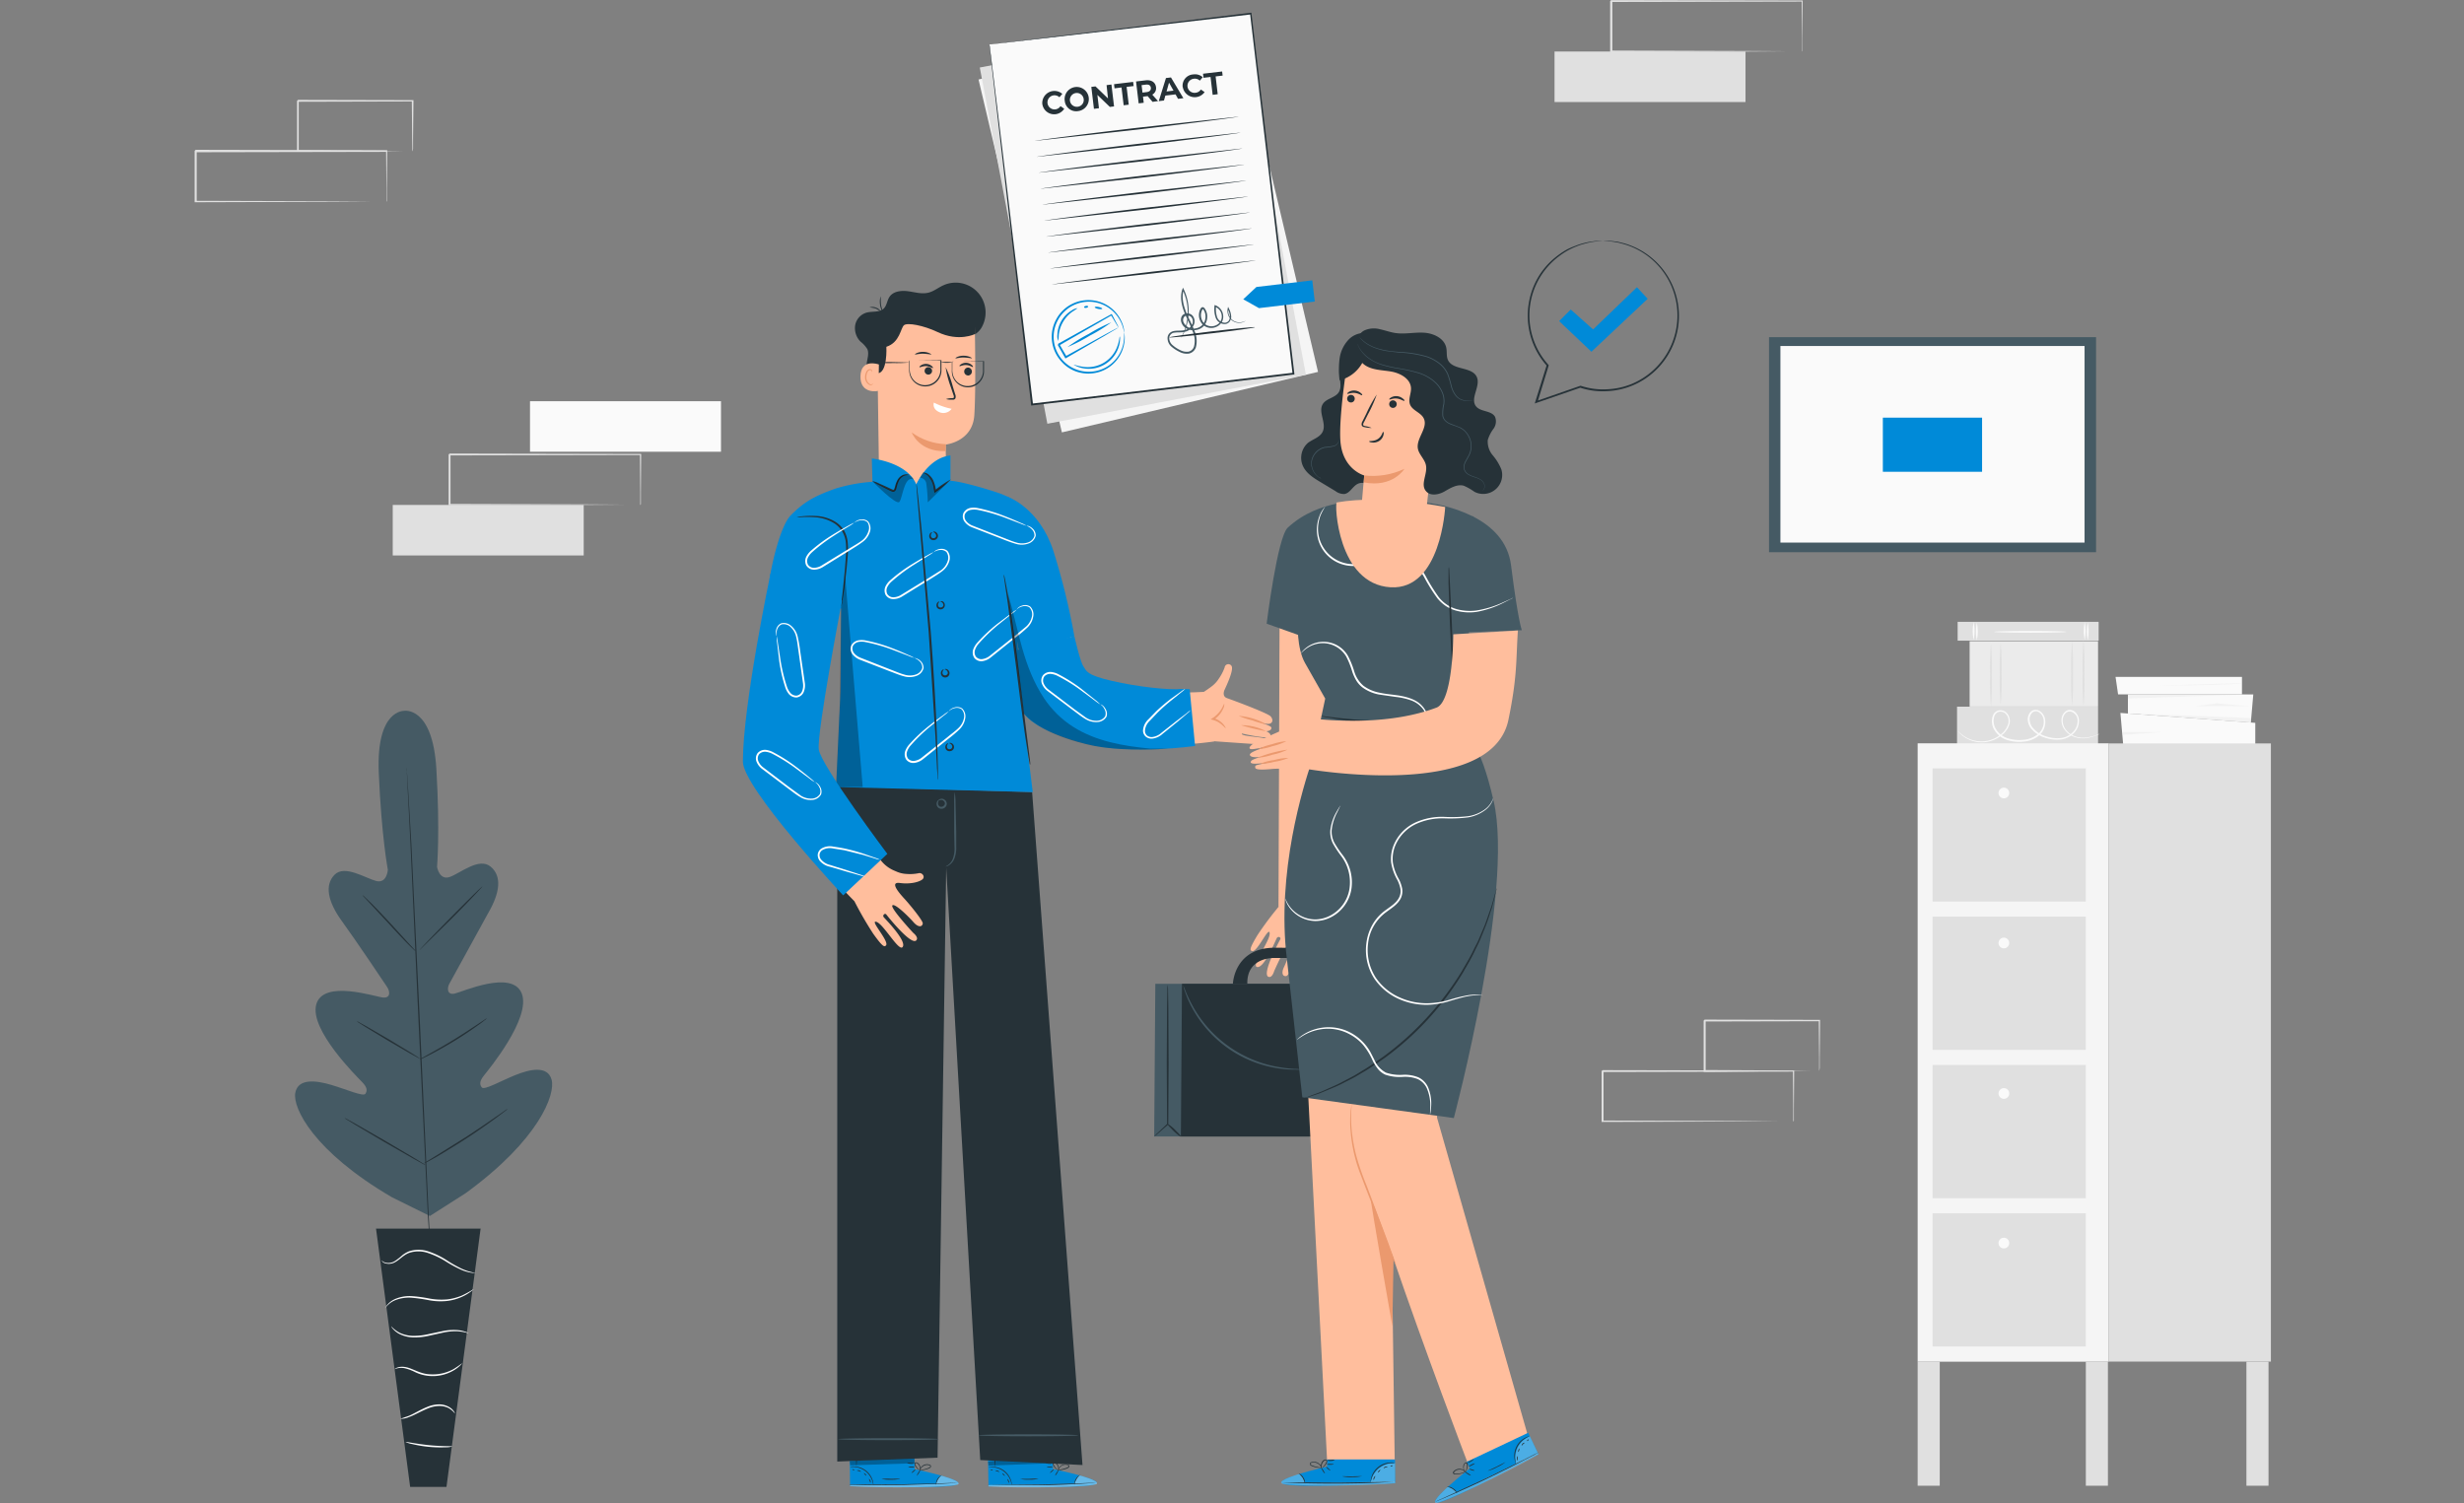 <svg xmlns="http://www.w3.org/2000/svg" xmlns:xlink="http://www.w3.org/1999/xlink" width="1000" height="610" xmlns:v="https://vecta.io/nano"><rect width="100%" height="100%" fill="#808080" stroke="none"/><style><![CDATA[.B{fill:#263238}.C{fill:#e0e0e0}.D{fill:#008ad8}.E{fill:#ffbe9d}.F{fill:#fff}.G{opacity:.3}.H{fill:#fafafa}.I{fill:#455a64}.J{fill:#eb996e}.K{opacity:.29}]]></style><defs><clipPath id="A"><path d="M0 0h1000v610H0z"/></clipPath><path id="B" d="M815.43 382.724a2.17 2.17 0 0 1-3.703 1.534 2.17 2.17 0 0 1 1.534-3.703 2.17 2.17 0 0 1 2.169 2.169z"/></defs><g clip-path="url(#A)"><g class="C"><path d="M630.896 20.911h77.508v20.507h-77.508z"/><path d="M731.353 20.91a1.15 1.15 0 0 1 0-.379V15.45L731.232.404l.243.243-77.508.152.394-.394h0V20.88l-.5-.364 55.226.182 16.306.106h.182l-16.214.121-55.5.364h-.394V.434h0l.394-.394 77.508.152h.243v.243l-.121 15.168v4.99a2.65 2.65 0 0 1-.136.319zM159.389 204.927h77.508v20.507h-77.508z"/></g><path d="M215.101 162.836h77.508v20.507h-77.508z" class="H"/><g class="C"><path d="M259.846 204.927c-.013-.121-.013-.243 0-.364v-5.081l-.136-15.046.243.243-77.508.152.394-.394h0v20.461l-.379-.379 55.226.182 16.305.106h5.976a.97.97 0 0 1-.364 0h-5.43l-16.214.106-55.5.182h-.394v-20.63h0l.394-.394 77.508.152h.243v.243l-.121 15.168v4.99c-.071.108-.152.208-.243.3zM156.841 81.9a1.85 1.85 0 0 1 0-.364v-5.1l-.137-15.046.243.243-77.492.152c.167-.167-.41.394.379-.394h0v20.492l-.394-.379 55.241.167 16.29.121h.182l-16.214.106-55.5.182H79V61.196h0l.41-.394 77.492.167h.243v.228l-.137 15.168v4.99a.99.99 0 0 1-.167.545z"/><path d="M167.357 61.393a2 2 0 0 1 0-.379v-1.092l-.076-4.11-.152-14.91.288.273-46.565.121.394-.394h0v20.461l-.364-.364 33.369.167 9.707.106h3.549a5.47 5.47 0 0 1-.849 0h-2.533l-9.616.091-33.566.182h-.386V40.932h0c-.091.076.743-.758.394-.394l46.565.106h.288v.288l-.167 15.077v4.05c.003 1.016-.27 1.365-.28 1.334zM727.788 455.18a1.68 1.68 0 0 1 0-.364v-5.081l-.136-15.046.243.227-77.508.167.394-.394h0v20.461l-.379-.379 55.226.182 16.305.106h5.976a.97.97 0 0 1-.364 0h-5.43l-16.214.106-55.5.182h-.394v-20.628h0l.394-.394 77.508.152h.243v.243l-.121 15.168v4.99a1.97 1.97 0 0 1-.243.302z"/><path d="M738.284 434.688v-5.6l-.152-14.91.273.288-46.565.106.394-.394h0v20.48l-.379-.379 33.369.182 9.692.091h3.549c-.278.021-.556.021-.834 0h-2.547l-9.616.106-33.688.394h-.364v-20.84h0c-.076.076.758-.743.394-.394l46.565.106h.288v.288l-.152 15.168v4.035a8.32 8.32 0 0 1-.227 1.273z"/></g><g class="H"><path d="M861.72 302.638l-1.168-13.287 54.741 4.019v9.268z"/><path d="M863.601 289.564v-7.736h50.888l-1 11.406z"/><path d="M858.581 274.714l1.03 7.11h50.281v-7.11z"/></g><g class="K C"><path d="M863.601 281.827v1.668l49.129-1.668z"/></g><g class="K C"><path d="M863.601 289.563l49.887 3.671.167-1.835z"/></g><g class="K C"><path d="M891.024 286.575l8.615-1.107 13.09 1.107z"/></g><g class="K C"><path d="M861.235 297.117h16.29l-16.184 1.153z"/></g><g class="K C"><path d="M876.403 278.263l33.491-1.031c.03.804-33.491 1.031-33.491 1.031z"/></g><path d="M794.496 260.016v-7.645h57.228v7.645z" class="C"/><g class="H"><path d="M802.293 252.69a17.76 17.76 0 0 1 0 7.159 17.76 17.76 0 0 1 0-7.159zm-1.305-.152a17.76 17.76 0 0 1 0 7.159 17.76 17.76 0 0 1 0-7.159zm46.308.152a17.76 17.76 0 0 1 0 7.159c-.465-2.364-.465-4.795 0-7.159zm-1.244-.152a17.76 17.76 0 0 1 0 7.159 18.53 18.53 0 0 1 0-7.159zm-7.463 3.884c0 .2-6.568.364-14.652.364s-14.637-.167-14.637-.364 6.552-.349 14.637-.349 14.652.152 14.652.349z"/></g><path d="M794.254 302.092v-15.289h57.228v15.289z" class="C"/><path d="M852.21 297.781s-.091 0-.3.182c-.296.188-.618.331-.956.425-1.244.531-2.548.908-3.883 1.122-2.14.382-4.346.068-6.295-.895a8.31 8.31 0 0 1-3.034-2.715 6.31 6.31 0 0 1-1.046-4.4 4.55 4.55 0 0 1 1.062-2.275c.591-.72 1.481-1.128 2.412-1.107a3.46 3.46 0 0 1 2.427 1.32 4.72 4.72 0 0 1 1.107 2.594 6.96 6.96 0 0 1-1.972 5.43c-1.454 1.527-3.408 2.48-5.506 2.685-2.161.214-4.342-.056-6.386-.789a11.91 11.91 0 0 1-5.582-3.746 6.19 6.19 0 0 1-1.289-3.307 4.29 4.29 0 0 1 1.213-3.443 2.88 2.88 0 0 1 1.79-.774c.66-.024 1.312.156 1.866.516 1.066.703 1.821 1.79 2.108 3.034a7.19 7.19 0 0 1-2.26 6.735c-1.813 1.531-4.064 2.449-6.431 2.624a15.73 15.73 0 0 1-6.689-.667 9.27 9.27 0 0 1-5.081-3.944 6.75 6.75 0 0 1-.637-6.067 3.2 3.2 0 0 1 2.336-1.987c1.016-.177 2.06.077 2.882.7 1.458 1.284 1.997 3.32 1.365 5.157a8.98 8.98 0 0 1-2.882 4.065 13 13 0 0 1-7.857 3.034c-2.154.071-4.289-.415-6.2-1.411-1.209-.617-2.307-1.432-3.246-2.412a9.17 9.17 0 0 1-.683-.789c-.081-.092-.152-.193-.212-.3a14.59 14.59 0 0 0 4.262 3.246 12.38 12.38 0 0 0 13.651-1.775 8.42 8.42 0 0 0 2.685-3.837 4.17 4.17 0 0 0-1.2-4.55c-.682-.523-1.555-.733-2.4-.576-.862.186-1.571.797-1.881 1.623a6.19 6.19 0 0 0 .637 5.491 8.57 8.57 0 0 0 4.732 3.64 15.5 15.5 0 0 0 6.386.607 10.71 10.71 0 0 0 6.067-2.457c1.688-1.53 2.458-3.829 2.032-6.067a4.25 4.25 0 0 0-1.79-2.624 2.2 2.2 0 0 0-2.791.167 3.64 3.64 0 0 0-1 3.064 5.61 5.61 0 0 0 1.153 2.927 11.18 11.18 0 0 0 5.248 3.519 14.09 14.09 0 0 0 6.067.789 8.07 8.07 0 0 0 5.112-2.472 6.37 6.37 0 0 0 1.851-4.914 3.67 3.67 0 0 0-3.034-3.428 2.41 2.41 0 0 0-1.987.895 4.23 4.23 0 0 0-.956 2 5.9 5.9 0 0 0 .925 4.08 7.86 7.86 0 0 0 2.806 2.594c1.866.965 3.993 1.305 6.067.971a18.2 18.2 0 0 0 3.853-.956c.442-.214.898-.398 1.364-.552z" class="H"/><path fill="#ebebeb" d="M799.365 286.772v-26.529h52.117v26.529z"/><g class="C"><path d="M808.026 261.154a117 117 0 0 1 .349 12.832 117.18 117.18 0 0 1-.349 12.847 114.73 114.73 0 0 1-.364-12.847 114.56 114.56 0 0 1 .364-12.832zm3.944-.334a111.8 111.8 0 0 1 .364 12.68 111.56 111.56 0 0 1-.364 12.665 111.59 111.59 0 0 1-.364-12.665 111.73 111.73 0 0 1 .364-12.68zm33.611-.849a119.35 119.35 0 0 1 .364 13.348 119.35 119.35 0 0 1-.364 13.348c-.351-4.44-.468-8.896-.349-13.348a126.5 126.5 0 0 1 .349-13.348zm-4.641.349a117.71 117.71 0 0 1 .364 13.014c.119 4.337-.003 8.677-.364 13-.351-4.324-.468-8.664-.349-13a120.25 120.25 0 0 1 .349-13.014z"/></g><path fill="#f5f5f5" d="M778.267 301.682h77.538v250.967h-77.538z"/><g class="C"><path d="M855.805 301.728h65.828v250.876h-65.828zm-71.486 10.117h62.203v54.058h-62.203zm0 60.186h62.203v54.058h-62.203zm0 60.201h62.203v54.058h-62.203zm0 60.186h62.203v54.058h-62.203z"/></g><g class="H"><path d="M815.43 321.825a2.17 2.17 0 0 1-3.697 1.554 2.17 2.17 0 0 1 1.528-3.708 2.17 2.17 0 0 1 2.169 2.154z"/><use xlink:href="#B"/><path d="M815.433 443.607a2.17 2.17 0 1 1-2.161-1.987 2.17 2.17 0 0 1 2.161 1.987zm-.003 60.899a2.17 2.17 0 1 1-2.169-2.169 2.17 2.17 0 0 1 2.169 2.169z"/></g><g class="C"><path d="M778.267 552.649h8.964v50.342h-8.964zm68.255 0h8.964v50.342h-8.964zm65.176 0h8.964v50.342h-8.964z"/></g><path d="M717.944 136.838h132.734v87.276H717.944z" class="I"/><path d="M722.57 140.418h123.436v79.798H722.57z" class="H"/><path d="M764.145 169.509h40.271v21.963h-40.271z" class="D"/><path d="M650.734 97.736c.182-.01.364-.01.546 0h1.593a18.2 18.2 0 0 1 2.563.258c.552.033 1.1.115 1.638.243l1.82.455a30.6 30.6 0 0 1 3.549 57.8 30.2 30.2 0 0 1-10.223 2.26 29.35 29.35 0 0 1-10.693-1.335l-.318-.106h.258l-17.868 6.188-.728.258.228-.743 4.641-14.88.076.364c-6.433-7.197-9.092-17.008-7.174-26.468a30.17 30.17 0 0 1 4.55-11.007c1.934-2.834 4.328-5.326 7.083-7.372a32.61 32.61 0 0 1 3.7-2.412c1.177-.585 2.388-1.102 3.625-1.547 1.048-.415 2.122-.76 3.216-1.031.907-.249 1.83-.442 2.761-.576.834-.106 1.517-.228 2.214-.288h2.609l-.986.076-1.608.106a18.5 18.5 0 0 0-2.2.349 20.26 20.26 0 0 0-2.715.637 23.56 23.56 0 0 0-3.17 1.062 35.42 35.42 0 0 0-3.489 1.638 32.64 32.64 0 0 0-3.625 2.412c-2.684 2.045-5.011 4.521-6.886 7.326a29.95 29.95 0 0 0 2.654 36.615l.136.152v.212l-4.55 14.895-.5-.485 17.868-6.2h.258l.3.091a28.44 28.44 0 0 0 10.42 1.3 29.47 29.47 0 0 0 9.965-2.184 30.12 30.12 0 0 0-3.422-56.776l-1.8-.485c-.561-.136-1.107-.2-1.608-.288-.84-.17-1.692-.277-2.548-.319l-1.517-.121a2.2 2.2 0 0 1-.637-.076z" class="B"/><path d="M632.777 130.331l4.7-4.7 9.07 8.069 17.792-17.124 4.368 4.687-22.84 21.491z" class="D"/><path d="M510.054 392.43c2.867 1 7.584-10.724 8.115-11.679s1.881-.319 1.4.531c-.683 1.213-7.584 14.167-4.763 15.168 1.517.561 2.305-2.321 2.305-2.321s5.551-12.589 6.856-12.134-1.684 8.039-2.867 10.5-.5 3.974 1 3.61c1.031-.258 4.854-7.705 5.976-10.162s4.08-9.252 5.354-4.717 3.959 7.584 5.248 7.857c.603.032 1.167-.297 1.437-.836s.194-1.188-.193-1.652c-.899-1.317-1.613-2.751-2.123-4.262a8.37 8.37 0 0 1-.728-3.731c0-.7.106-1.335.152-1.941h0l.076-2c.152-2.427.152-3.746.152-3.746h0l3.868-100.381-21.997-24.473-.455 121.9h.091c-3.035 3.644-5.876 7.446-8.509 11.391-3.655 5.991-3.109 6.325-2.351 6.643 2.078.819 6.826-10.3 7.19-7.311s-7.418 12.958-5.234 13.746z" class="E"/><path d="M468.879 399.272h93.2v61.99h-93.66z" class="I"/><g class="B"><path d="M479.704 399.272h93.206v61.99h-93.661z"/><path d="M500.362 399.275s.455-14.637 17.034-14.637l25.785.136v4.035H517.35s-11.361-.652-11.133 10.466zm-26.468.406a14.48 14.48 0 0 1 .152 2.518l.121 6.856.121 22.615-.152 24.572v.121l-.076.076-4.11 3.595a11.43 11.43 0 0 1-1.517 1.229 9.99 9.99 0 0 1 1.35-1.426l3.959-3.777-.091.182-.137-24.572.121-22.615.121-6.856c-.027-.842.019-1.684.138-2.518z"/><path d="M473.895 456.242c.152-.152 1.517.834 2.943 2.23s2.563 2.624 2.412 2.791-1.517-.834-2.943-2.214-2.567-2.64-2.412-2.807z"/></g><path d="M528.135 434.035a3.19 3.19 0 0 1-.637.076 18.33 18.33 0 0 1-1.85 0c-2.26.018-4.517-.15-6.75-.5-15.065-2.218-28.17-11.486-35.28-24.951-1.066-1.99-1.969-4.064-2.7-6.2-.211-.577-.394-1.164-.546-1.759-.121-.394-.167-.622-.137-.622a18.2 18.2 0 0 1 .956 2.275 56.79 56.79 0 0 0 2.927 6.067c7.274 13.096 20.112 22.171 34.884 24.659a53.76 53.76 0 0 0 6.674.743 14.18 14.18 0 0 1 2.459.212z" class="I"/><g fill="#b78876"><path d="M602.063 340.572v-.516c.022.171.022.345 0 .516zm-.046.47v-.47c.01.157.01.313 0 .47z"/></g><path d="M620.188 583.045l-36.964-129.382c-.622-3.564 16.336-90.158 18.793-112.621l-51.48.485v.364l-24.875.7 12.92 250.055 27.454.394-1.168-84.136c13.5 39.588 30.578 84.3 30.578 84.3z" class="E"/><g fill="#b78876"><path d="M602.123 340.011zm0 .045z"/></g><g class="J"><path d="M548.566 448.112c.076 0-.076.956-.152 2.685a51.42 51.42 0 0 0 .121 7.326 67 67 0 0 0 1.835 10.693c1.19 4.277 2.644 8.477 4.353 12.574l8.585 22.752 2.5 6.932a16.4 16.4 0 0 1 .819 2.563 17.45 17.45 0 0 1-1.107-2.457l-2.669-6.871-8.782-22.63-2.457-6.477c-.742-2.03-1.37-4.1-1.881-6.2-.866-3.555-1.424-7.179-1.668-10.83a44.96 44.96 0 0 1 .106-7.4c.091-.865.212-1.517.3-1.987s.067-.683.097-.673z"/><path d="M565.084 538.285c0-.743.47-27.484.47-27.484s-8.964-24.8-9.192-24.041 8.722 51.525 8.722 51.525z"/></g><path d="M617.629 255.769s-1.517-3.595-4.368-26.286c-1.229-9.874-7.948-15.987-15.168-19.718v-.136l-.637-.182c-5.936-2.861-12.309-4.712-18.854-5.476l-25.452-.425s-17.655-1.335-30.533 10.617c-4.217 3.913-8.555 38.951-8.555 38.951l12.741 4.55-.106-5.172s-.531 10.5 2.943 16.594l8.191 14.44-5.43 25.452c-3.367 9.707-14.47 45.155-10.117 80.253l6.249 56.121 61.49 8.418s24.587-92.069 16.169-128.653c-5.794-25.118-10.208-23.95-11.619-29.4l1.593-39.133z" class="I"/><g class="B"><path d="M586.683 291.535c-.634.208-1.291.341-1.957.394l-5.4.683a154.17 154.17 0 0 1-17.943.728 151.8 151.8 0 0 1-17.913-1.365l-5.369-.88a10.34 10.34 0 0 1-1.942-.455 8.86 8.86 0 0 1 1.987.152l5.4.622c4.55.5 10.86 1.016 17.853 1.138a202.13 202.13 0 0 0 17.883-.5l5.415-.425a10.9 10.9 0 0 1 1.986-.092zm20.734 68.907a6.93 6.93 0 0 1-.243 1.213l-.834 3.443-.622 2.488c-.228.971-.592 1.866-.925 2.9-.709 2.373-1.543 4.707-2.5 6.992q-.774 1.941-1.638 4c-.576 1.4-1.32 2.776-2.017 4.232-1.335 2.958-3.125 5.915-4.945 9.1a119.13 119.13 0 0 1-31.853 34.658c-3.034 2.063-5.824 4.1-8.646 5.688-1.411.8-2.715 1.668-4.05 2.351l-3.853 1.972c-2.427 1.3-4.763 2.184-6.765 3.034l-2.821 1.168-2.427.819-3.367 1.107a7.61 7.61 0 0 1-1.183.349 8.08 8.08 0 0 1 1.138-.5l3.307-1.244 2.4-.895c.865-.334 1.775-.774 2.776-1.213 1.987-.91 4.292-1.82 6.689-3.155l3.807-2c1.32-.7 2.624-1.517 4-2.381 2.806-1.608 5.582-3.64 8.555-5.7 12.698-9.336 23.471-21.039 31.726-34.465 1.8-3.14 3.61-6.067 4.975-8.995.7-1.517 1.517-2.821 2.048-4.186l1.669-3.959c1.138-2.5 1.85-4.884 2.594-6.932.364-1.031.713-1.972.986-2.867l.7-2.457.971-3.4c.079-.4.196-.791.349-1.168z"/></g><g class="F"><path d="M614.091 242.603a5.13 5.13 0 0 1-.956.546l-2.836 1.426c-3.471 1.801-7.193 3.069-11.042 3.762a20.57 20.57 0 0 1-8.13-.455 14.97 14.97 0 0 1-4.186-1.82 15.9 15.9 0 0 1-3.595-3.261 70.13 70.13 0 0 1-5.445-8.722c-1.79-3.034-4.08-6.067-7.584-7.2s-7.2-.3-10.617.652a40.77 40.77 0 0 1-10.056 2.169 14.67 14.67 0 0 1-11.041-4.426c-2.89-2.968-4.39-7.021-4.128-11.156a15.26 15.26 0 0 1 1.122-4.93 11.27 11.27 0 0 1 2.29-3.64 22.22 22.22 0 0 0-2 3.746 15.74 15.74 0 0 0-.971 4.839 14.38 14.38 0 0 0 4.178 10.603c2.794 2.808 6.622 4.339 10.581 4.231a40.47 40.47 0 0 0 9.859-2.184 33.7 33.7 0 0 1 5.339-1.168c1.905-.258 3.843-.087 5.673.5a12 12 0 0 1 4.763 3.14 24.1 24.1 0 0 1 3.231 4.429 73.12 73.12 0 0 0 5.354 8.646 14.09 14.09 0 0 0 7.4 4.93c2.566.681 5.239.857 7.872.516a40.83 40.83 0 0 0 11.057-3.4l2.9-1.289a6.21 6.21 0 0 1 .971-.485zm-36.069 53.725a7.08 7.08 0 0 0 1.077-2.548 8.34 8.34 0 0 0-2.366-6.917 10.77 10.77 0 0 0-4.383-2.73 27.3 27.3 0 0 0-5.916-1.289l-6.75-.971a16.4 16.4 0 0 1-6.81-2.927 10.36 10.36 0 0 1-2.518-2.882c-.608-1.063-1.116-2.18-1.517-3.337-.625-2.156-1.453-4.249-2.472-6.249a11.15 11.15 0 0 0-9.222-5.445 11.53 11.53 0 0 0-7.1 2.29 16.4 16.4 0 0 0-2.093 1.9 3.15 3.15 0 0 1 .41-.622 10.22 10.22 0 0 1 1.517-1.517 11.45 11.45 0 0 1 17.14 3.034 34.46 34.46 0 0 1 2.579 6.34c.662 2.286 1.975 4.331 3.777 5.885a15.85 15.85 0 0 0 6.477 2.776c2.275.516 4.55.7 6.689 1 4.277.546 8.342 1.759 10.617 4.368 1.871 1.958 2.703 4.687 2.245 7.356a5.17 5.17 0 0 1-.865 1.957c-.364.361-.516.558-.516.528zm23.782 107.722c-2.024-.201-4.067-.115-6.067.258-1.926.349-4.232 1.031-6.917 1.82a33.14 33.14 0 0 1-9.389 1.684 27.56 27.56 0 0 1-11.361-2.214 23.69 23.69 0 0 1-10.269-8.358c-2.738-4.197-3.904-9.227-3.291-14.2a20.26 20.26 0 0 1 2.336-7.478c1.31-2.396 3.14-4.469 5.354-6.067 2.154-1.593 4.55-3.034 5.627-5.248a5.69 5.69 0 0 0 .516-3.564 13.53 13.53 0 0 0-1.213-3.5 20.63 20.63 0 0 1-2.533-7.1 14.9 14.9 0 0 1 1.062-7.189 17.5 17.5 0 0 1 9.3-9.313 26 26 0 0 1 11.376-2.032 58.45 58.45 0 0 0 9.45-.273c2.335-.34 4.561-1.212 6.507-2.548a9.58 9.58 0 0 0 3.034-3.276c.485-.91.607-1.517.652-1.441a5.34 5.34 0 0 1-.5 1.517 9.39 9.39 0 0 1-3.034 3.474 15.79 15.79 0 0 1-6.659 2.745 58.81 58.81 0 0 1-9.525.394 25.48 25.48 0 0 0-11.1 2.078 16.85 16.85 0 0 0-8.9 8.979 14.23 14.23 0 0 0-.986 6.825 20.04 20.04 0 0 0 2.487 6.856 14.36 14.36 0 0 1 1.289 3.716c.235 1.372.034 2.784-.576 4.035-1.3 2.518-3.762 3.959-5.87 5.536a18.2 18.2 0 0 0-7.4 12.953 20.69 20.69 0 0 0 3.14 13.651 22.9 22.9 0 0 0 9.935 8.145c3.487 1.535 7.263 2.306 11.073 2.26a33.51 33.51 0 0 0 9.283-1.517 63.36 63.36 0 0 1 6.992-1.7 17.65 17.65 0 0 1 4.55-.2 9.27 9.27 0 0 1 1.638.288zm-21.462 48.37l.121-2.943a17.64 17.64 0 0 0-1.38-7.766c-.75-1.644-2.055-2.97-3.686-3.746a14.25 14.25 0 0 0-6.067-.91 17.85 17.85 0 0 1-7.114-.895 8.25 8.25 0 0 1-3.034-2.381 18.32 18.32 0 0 1-2.093-3.322 27.46 27.46 0 0 0-3.883-6.386 19.26 19.26 0 0 0-5.521-4.338c-3.479-1.886-7.474-2.598-11.391-2.032a19.72 19.72 0 0 0-7.463 2.639c-1.623.986-2.412 1.7-2.457 1.638.156-.206.34-.39.546-.546a12.65 12.65 0 0 1 1.744-1.35 19.17 19.17 0 0 1 7.584-2.943 18.91 18.91 0 0 1 11.816 1.941 20.22 20.22 0 0 1 5.642 4.444c.832.94 1.573 1.955 2.215 3.034.637 1.122 1.183 2.29 1.79 3.428.912 2.292 2.604 4.188 4.778 5.354 2.191.736 4.504 1.035 6.81.88a14.68 14.68 0 0 1 6.4 1.047 8.18 8.18 0 0 1 3.913 4.1 17.1 17.1 0 0 1 1.183 8.024 18.86 18.86 0 0 1-.258 2.184 2.73 2.73 0 0 1-.195.845zM543.97 326.997l-1.244 2.594c-1.224 2.289-1.997 4.791-2.275 7.372a9.8 9.8 0 0 0 1.107 5.081 41.15 41.15 0 0 0 3.458 5.112 18.34 18.34 0 0 1 3.428 13.772 15.56 15.56 0 0 1-8.342 11.361 13.97 13.97 0 0 1-6.158 1.517c-4.609-.047-8.866-2.474-11.254-6.416a9.36 9.36 0 0 1-.88-1.972 4.3 4.3 0 0 1-.182-.728c.091 0 .349.986 1.32 2.533a13.18 13.18 0 0 0 5.84 4.884 12.67 12.67 0 0 0 5.157 1.047c2.031-.058 4.023-.577 5.824-1.517a14.88 14.88 0 0 0 7.887-10.845 17.7 17.7 0 0 0-3.231-13.211 42.06 42.06 0 0 1-3.458-5.233c-.84-1.673-1.207-3.544-1.059-5.411a19.1 19.1 0 0 1 2.533-7.478c.455-.819.834-1.426 1.092-1.85s.407-.627.437-.612z"/></g><path d="M589.67 276.093c-.138-.59-.205-1.194-.2-1.8l-.243-4.93-.789-16.275-.561-16.29v-4.945a9.11 9.11 0 0 1 .121-1.8 7.59 7.59 0 0 1 .2 1.8l.243 4.93.789 16.275.561 16.29v4.945a8.98 8.98 0 0 1-.121 1.8z" class="B"/><path d="M589.807 257.437s0 27.166-6.8 29.744c-18.5 6.992-40.635 5.385-48.416 4.656a48.01 48.01 0 0 1-3.231-2.442 11.74 11.74 0 0 1-2.67-3.034 18.96 18.96 0 0 1-2.214-4.55c-.054-.678-.553-1.237-1.221-1.367s-1.34.199-1.646.806c-.561 1.3-.379 6.067 2.609 10.087a2.03 2.03 0 0 1-1.122 2.882c-3.109 1.517-14.136 6.188-15.881 7.235s-3.034 2.488-1.259 2.594 11.012-2.184 11.012-2.184-12.134 2.761-11.71 4.55c.334 1.213 3.716 1.517 11.6-1.153 0 0-10.041 2.336-11 3.519-2.154 2.639 9.95 0 9.95 0-8.464 1.972-8.418 1.517-8.388 2.685 0 .895 1.987 1.062 6.7.637 3.822-.334 7.842.091 13.651-.106h0s75.551 13.469 82.422-19.885c3.716-17.974 3.034-24.617 3.838-36.221" class="E"/><g class="J"><path d="M522.932 307.582a22.43 22.43 0 0 1-5.733 1.593 22.83 22.83 0 0 1-5.9.819c1.837-.752 3.764-1.262 5.733-1.517a24.27 24.27 0 0 1 5.9-.895zm-.41-3.322a25.54 25.54 0 0 1-6.067 2.032 25.09 25.09 0 0 1-6.234 1.274 51.34 51.34 0 0 1 12.256-3.307zm-.454-3.458c-1.788.924-3.691 1.607-5.658 2.032a23.53 23.53 0 0 1-5.885 1.259 22.43 22.43 0 0 1 5.673-2.017c1.896-.668 3.868-1.096 5.87-1.274z"/></g><path d="M545.486 143.057c-1.548 3.008-2.181 6.404-1.82 9.768.243 2.2.834 4.55-.379 6.446-1.517 2.23-4.945 2.412-6.4 4.657-2.093 3.246 1.593 7.811-.091 11.285-1.107 2.306-4.019 3.034-5.991 4.55-2.76 2.441-3.521 6.439-1.85 9.723 1.426 2.776 4.247 4.55 6.917 6.143l6.143 3.7a5.72 5.72 0 0 0 3.58 1.168c2.245-.319 3.307-3.034 5.339-4.08 2.518-1.259 5.46.485 8.266.667 2.116.14 4.189-.639 5.689-2.138s2.279-3.573 2.138-5.689" class="B"/><path d="M552.388 207.49l1.259-14.531s-8.995-2.412-9.677-14.394c-.683-11.5 3.762-37.48 3.762-37.48h0c13.755-4.006 28.552.952 37.116 12.438h0l-6.416 57.319a12.39 12.39 0 0 1-14.182 10.466h0c-7.19-.941-12.499-7.08-11.862-13.818z" class="E"/><g class="B"><path d="M546.772 161.501c-.127.618.136 1.251.665 1.596s1.214.333 1.729-.032a1.54 1.54 0 0 0-.679-2.778 1.52 1.52 0 0 0-1.714 1.213zm.019-1.684c.167.228 1.4-.516 3.034-.349s2.761 1.107 2.958.925 0-.47-.546-.895c-.654-.569-1.472-.915-2.336-.986a4.11 4.11 0 0 0-2.457.531c-.532.334-.744.683-.653.774zm17.034 3.898a1.53 1.53 0 1 0 1.714-1.213 1.52 1.52 0 0 0-1.714 1.213zm0-1.607c.182.212 1.411-.531 3.034-.364s2.761 1.107 3.034.925 0-.455-.546-.895a4.28 4.28 0 0 0-2.336-.986 4.08 4.08 0 0 0-2.457.531c-.592.349-.805.682-.729.789zm-7.144 11.573a10.48 10.48 0 0 0-2.609-.743c-.409-.091-.8-.212-.849-.5a2.17 2.17 0 0 1 .409-1.213l1.517-3.034a53.11 53.11 0 0 0 3.595-8.069c-1.61 2.47-3.025 5.061-4.232 7.751q-.789 1.608-1.517 3.034a2.38 2.38 0 0 0-.379 1.623c.094.31.323.56.622.683a2.87 2.87 0 0 0 .7.167c.898.219 1.821.32 2.745.3z"/></g><path d="M553.647 192.959c5.583.639 11.233-.285 16.321-2.669 0 0-4.657 7.781-16.442 5.491z" class="J"/><path d="M561.337 175.288c-.258 0-.44 1.729-2.093 2.852s-3.519.728-3.564.971.394.394 1.2.485c1.039.12 2.088-.132 2.958-.713a3.93 3.93 0 0 0 1.638-2.4c.194-.735.043-1.195-.139-1.195z" class="B"/><path d="M579.19 166.127a7.28 7.28 0 0 1 3.807.607 5.05 5.05 0 0 1 2.548 2.821c.365 1.268.24 2.627-.349 3.807s-1.431 2.221-2.472 3.034a6.07 6.07 0 0 1-2.457 1.3c-.926.231-1.907-.02-2.609-.667" class="E"/><path d="M579.129 173.893c-.152 0 .334.849 1.517.652.629-.161 1.172-.557 1.517-1.107a5.78 5.78 0 0 0 .849-2.048 3.37 3.37 0 0 0-.319-2.29 2.26 2.26 0 0 0-1.517-1.153c-1.183-.136-1.638.652-1.517.683a2.25 2.25 0 0 1 1.35 0c.944.478 1.4 1.571 1.077 2.579-.273 1.289-.88 2.442-1.608 2.67s-1.258-.092-1.349.014z" class="J"/><g class="B"><path d="M550.826 138.066c-1.351 3.604-.165 7.668 2.912 9.98 3.034 2.2 7.114 2.108 10.815 2.745s7.827 2.867 8.084 6.613c.152 2.275-1.213 4.55-.394 6.75.956 2.488 4.353 3.216 5.551 5.6 1.926 3.822-3.034 8.009-2.381 12.225.425 2.5 2.776 4.323 3.291 6.81.743 3.534-2.351 7.72 0 10.511 1.744 2.154 5.2 1.517 7.584.136s5.081-3.034 7.766-2.306a22.75 22.75 0 0 1 4.323 2.457c2.757 1.443 6.111 1.087 8.503-.903s3.352-5.224 2.433-8.197c-.855-2.065-2.027-3.984-3.474-5.688-1.475-1.727-2.206-3.969-2.032-6.234a14.86 14.86 0 0 1 2.321-4.55c1.032-1.402 1.268-3.237.622-4.854-1.517-2.639-5.824-1.911-7.705-4.247-2.579-3.231 2.017-8.206.288-11.952-1.972-4.247-9.692-2.594-11.679-6.826-.713-1.517-.349-3.367-.7-5.036-.819-3.807-5.127-5.824-9.01-6.067s-7.811.7-11.649.121c-2.108-.319-4.126-1.077-6.219-1.517a9.48 9.48 0 0 0-6.249.425c-2.003.913-3.101 3.096-2.639 5.248"/><path d="M553.465 146.091c-1.811 4.121-5.431 7.169-9.8 8.251-.371-2.922-.371-5.878 0-8.8a13.85 13.85 0 0 1 3.777-7.827 8.8 8.8 0 0 1 8.1-2.381"/></g><g class="I"><path d="M601.638 199.148a1.85 1.85 0 0 0 .607-.713 2.76 2.76 0 0 0-.227-2.548c-.344-.539-.819-.983-1.38-1.289a12.15 12.15 0 0 0-2.139-.88c-.864-.245-1.699-.586-2.488-1.016a3.78 3.78 0 0 1-1.911-2.336 4.81 4.81 0 0 1 .637-3.261c.516-1.031 1.2-2.032 1.653-3.155a8.28 8.28 0 0 0-.819-7.432 7.58 7.58 0 0 0-3.034-2.806c-1.274-.637-2.745-.986-4.141-1.593-.729-.305-1.393-.747-1.957-1.3-.57-.584-.941-1.332-1.062-2.139a16.17 16.17 0 0 1 .425-4.763 8.81 8.81 0 0 0-.607-4.55 11.94 11.94 0 0 0-2.518-3.777c-2.091-2.001-4.644-3.455-7.432-4.232a67.67 67.67 0 0 0-7.69-1.714 49.22 49.22 0 0 1-6.719-1.517 19.44 19.44 0 0 1-5.127-2.488 14.06 14.06 0 0 1-3.125-2.943 10.8 10.8 0 0 1-1.365-2.351 7.43 7.43 0 0 1-.3-.895l.364.865a10.9 10.9 0 0 0 1.411 2.306c2.152 2.54 5.015 4.378 8.221 5.278a51.41 51.41 0 0 0 6.689 1.517 66.17 66.17 0 0 1 7.736 1.684 17.77 17.77 0 0 1 7.584 4.308 12.14 12.14 0 0 1 2.594 3.868 9.17 9.17 0 0 1 .622 4.748c-.363 1.529-.506 3.102-.425 4.672.118.735.457 1.418.971 1.957a5.6 5.6 0 0 0 1.851 1.213l4.156 1.608a8.19 8.19 0 0 1 3.155 2.943c1.471 2.297 1.768 5.155.8 7.705-.47 1.168-1.168 2.154-1.668 3.17a4.55 4.55 0 0 0-.637 3.034 3.56 3.56 0 0 0 1.775 2.2 12.36 12.36 0 0 0 2.442 1.031 11.2 11.2 0 0 1 2.154.925 3.87 3.87 0 0 1 1.426 1.365c.493.802.555 1.796.167 2.654-.14.287-.377.516-.669.647zm-2.806-36.752h-.592c-.561.115-1.129.196-1.7.243a8.45 8.45 0 0 1-2.715-.106c-1.19-.252-2.259-.898-3.034-1.835a10.62 10.62 0 0 1-1.941-3.913 43.75 43.75 0 0 0-1.41-4.768 11.18 11.18 0 0 0-3.261-4.277 17.2 17.2 0 0 0-5.112-2.806 46.75 46.75 0 0 0-11.209-1.82l-4.96-.592a26.22 26.22 0 0 1-4.232-1.047 16.29 16.29 0 0 1-5.491-3.034 9.95 9.95 0 0 1-1.517-1.7l.106.106.3.319c.388.417.804.807 1.244 1.168a16.32 16.32 0 0 0 5.475 2.943c1.372.443 2.776.777 4.2 1 1.517.258 3.2.41 4.945.546a45.8 45.8 0 0 1 11.3 1.82c1.885.649 3.644 1.619 5.2 2.867a11.39 11.39 0 0 1 3.337 4.414c.563 1.568 1.03 3.169 1.4 4.793.346 1.399.985 2.709 1.875 3.843a5.25 5.25 0 0 0 2.927 1.82 9.24 9.24 0 0 0 2.67.152c.57-.016 1.138-.072 1.7-.167zm-62.658 31.731h-.227a4.46 4.46 0 0 1-.637-.334c-.742-.463-1.382-1.072-1.881-1.79-.765-1.067-1.212-2.329-1.289-3.64a6.63 6.63 0 0 1 1.517-4.475 6.93 6.93 0 0 1 4.019-2.472 24.27 24.27 0 0 0 3.777-.531 2.93 2.93 0 0 0 1.759-1.668 2.3 2.3 0 0 0 .091-.91v.228a1.75 1.75 0 0 1 0 .728c-.295.854-.954 1.532-1.8 1.85a20.22 20.22 0 0 1-3.807.607 6.8 6.8 0 0 0-3.822 2.381c-1.003 1.185-1.542 2.694-1.517 4.247a6.82 6.82 0 0 0 1.168 3.519 6.97 6.97 0 0 0 1.759 1.82c.312.113.611.26.89.44z"/></g><path d="M542.529 203.91c-.986.167.212 33.187 21.842 34.446 20.477 1.168 22.145-32.58 22.145-32.58s-24.767-5.203-43.987-1.866z" class="E"/><path d="M538.585 595.239v-2.927h27.59l.076 9.662-1.7.121c-7.584.44-38.572 1.729-43.638.212-5.671-1.744 17.672-7.068 17.672-7.068z" class="D"/><g class="G F"><path d="M556.271 601.746a9.6 9.6 0 0 1 3.489-5.87c1.816-1.443 4.101-2.161 6.416-2.017v7.675z"/></g><g class="G F"><path d="M527.164 598.243s-8.16 2.4-7.144 3.731 32.383 1.229 46.216 0v-.607l-36.585.455s-.879-3.518-2.487-3.579z"/></g><g class="B"><path d="M566.615 601.307h-.47l-1.35.091-4.975.349c-4.217.167-10.041.334-16.487.364s-12.271-.076-16.487-.2l-4.99-.2-1.35-.076c-.156.022-.314.022-.47 0a2.17 2.17 0 0 1 .47 0h6.4l16.472.106 16.472-.258 4.99-.137h1.835z"/><path d="M529.621 602.201a11.44 11.44 0 0 0-.94-2.381 10.97 10.97 0 0 0-1.714-1.9 3.67 3.67 0 0 1 2 1.729c.522.742.755 1.65.654 2.552zm8.084-4.14a3.54 3.54 0 0 1-.865-1.047c-.394-.622-.667-1.183-.592-1.229s.47.409.865 1.047.672 1.183.592 1.229zm2.215-1.183c-.35-.176-.676-.395-.971-.652-.485-.425-.8-.819-.743-.88s.5.212.971.637.819.819.743.895zm1.396-2.594c-.456.166-.943.228-1.426.182a3.17 3.17 0 0 1-1.441-.152 3.38 3.38 0 0 1 1.441-.182c.789.031 1.426.031 1.426.152z"/><path d="M541.801 592.449a2.88 2.88 0 0 1-1.593.47 2.7 2.7 0 0 1-1.623-.273 9.11 9.11 0 0 1 1.623-.121c.528-.071 1.061-.096 1.593-.076zm-5.036 3.231a4.9 4.9 0 0 1-1.759 0 10.43 10.43 0 0 1-1.881-.409c-.375-.103-.737-.251-1.077-.44-.217-.112-.377-.31-.44-.546-.065-.264.037-.541.258-.7a3.29 3.29 0 0 1 4.55 2.093 1.32 1.32 0 0 1 0 .485 4.7 4.7 0 0 0-.819-1.517c-.396-.47-.925-.808-1.517-.971a2.76 2.76 0 0 0-2.108.152c-.273.2-.167.531.152.713a4.72 4.72 0 0 0 .986.425 12.01 12.01 0 0 0 1.82.47 10.05 10.05 0 0 0 1.835.245z"/><path d="M536.31 595.756c-.222-.369-.298-.807-.212-1.229a2.9 2.9 0 0 1 .485-1.289 1.73 1.73 0 0 1 1.517-.895.68.68 0 0 1 .439.286c.102.15.141.335.107.514a2.03 2.03 0 0 1-.288.789c-.232.393-.512.755-.834 1.077a2.49 2.49 0 0 1-1 .713c.293-.278.572-.572.834-.88a5.62 5.62 0 0 0 .728-1.062c.243-.364.41-1.047 0-1.122s-.895.41-1.168.758a2.78 2.78 0 0 0-.485 1.153 6.49 6.49 0 0 0-.121 1.183zm29.713-1.972l-2.017.076a9.1 9.1 0 0 0-4.429 1.85 8.89 8.89 0 0 0-2.791 3.913c-.409 1.183-.455 1.972-.516 1.972a1.76 1.76 0 0 1 0-.561 7.42 7.42 0 0 1 .288-1.517 8.34 8.34 0 0 1 7.372-5.931c.504-.049 1.013-.049 1.517 0a1.52 1.52 0 0 1 .576.198zm-13.21 5.308c-1.318.301-2.668.439-4.019.41a16.22 16.22 0 0 1-4-.3c0-.106 1.79 0 4 0l4.019-.11zm5.383-.03l-.334.789c-.182.41-.273.773-.379.773s-.137-.44.076-.91.577-.727.637-.652zm2.019-2.533a2.01 2.01 0 0 1-.394.637c-.273.288-.576.47-.637.409s.106-.349.394-.637.561-.485.637-.409zm2.897-1.168c0 .091-.394.091-.789.228s-.7.364-.774.3.167-.44.667-.607.926-.012.896.079zm2.062-.561c0 .091-.121.227-.349.318s-.44.091-.47 0 .121-.228.349-.318.44-.076.47 0z"/></g><path d="M596.513 595.948l-1.244-2.654 24.936-11.8 4.186 8.706-1.517.819c-6.659 3.64-34.128 18.034-39.36 18.838-5.811.885 12.999-13.909 12.999-13.909z" class="D"/><g class="G F"><path d="M615.307 594.284a9.57 9.57 0 0 1 .652-6.8 9.3 9.3 0 0 1 4.93-4.55l3.307 6.932z"/></g><g class="G F"><path d="M587.502 603.552s-6.371 5.642-4.869 6.416 29.79-12.726 41.757-19.718l-.3-.546-32.884 15.987s-2.233-2.776-3.704-2.139z"/></g><g class="B"><path d="M624.466 589.461a3.84 3.84 0 0 1-.394.243l-1.2.667-4.414 2.275c-3.731 1.957-8.934 4.55-14.743 7.371s-11.133 5.172-15 6.856l-4.55 1.957-1.244.516c-.147.063-.3.113-.455.152l.425-.212 1.229-.576 4.55-2.048 14.94-6.947 14.789-7.265 4.459-2.26 1.229-.592z"/><path d="M591.4 606.07a11.59 11.59 0 0 0-1.866-1.744c-.743-.428-1.539-.759-2.366-.986a3.67 3.67 0 0 1 2.548.713 3.76 3.76 0 0 1 1.684 2.017zm5.552-7.19c-.451-.102-.875-.298-1.244-.576-.637-.394-1.107-.789-1.062-.865s.607.182 1.244.576 1.107.79 1.062.865zm1.486-2.017a2.21 2.21 0 0 1-1.138-.167c-.622-.182-1.092-.409-1.062-.485a2.47 2.47 0 0 1 1.153.167c.607.167 1.077.394 1.047.485zm.167-2.958a3.66 3.66 0 0 1-1.229.789 3.35 3.35 0 0 1-1.35.485 3.5 3.5 0 0 1 1.213-.789c.415-.258.88-.424 1.365-.485z"/><path d="M598.241 592.055a3 3 0 0 1-1.244 1.107 2.85 2.85 0 0 1-1.517.516q1.417-.8 2.821-1.623zm-3.171 5.142a5.28 5.28 0 0 1-1.593.743 10.2 10.2 0 0 1-1.881.44 5.64 5.64 0 0 1-1.153 0 .97.97 0 0 1-.637-.3.7.7 0 0 1 0-.758 3.26 3.26 0 0 1 5.051 0 1 1 0 0 1 .243.41 4.99 4.99 0 0 0-1.38-1.016c-.556-.251-1.172-.335-1.775-.243-.729.084-1.392.462-1.835 1.047-.167.3.076.546.44.592a5.17 5.17 0 0 0 1.077 0 12.25 12.25 0 0 0 1.835-.364c.971-.4 1.593-.688 1.608-.551z"/><path d="M594.707 597.394a1.78 1.78 0 0 1-.713-1.016c-.146-.445-.188-.917-.121-1.38a1.79 1.79 0 0 1 .94-1.441c.371-.087.745.133.849.5a1.78 1.78 0 0 1 0 .834c-.036.456-.133.905-.288 1.335a2.46 2.46 0 0 1-.607 1.077 11.1 11.1 0 0 0 .379-1.153 5.92 5.92 0 0 0 .212-1.274c0-.44 0-1.122-.516-1s-.637.743-.728 1.183a3.03 3.03 0 0 0 0 1.244 7.76 7.76 0 0 0 .593 1.091zm26.028-14.471c-.628.256-1.231.571-1.8.94-2.832 1.741-4.399 4.964-4.019 8.266.121 1.244.425 1.972.364 2-.1-.155-.177-.323-.228-.5a7.2 7.2 0 0 1-.379-1.517c-.639-3.98 1.697-7.838 5.521-9.116a1.7 1.7 0 0 1 .546-.076zm-9.693 10.436a15.32 15.32 0 0 1-3.458 2.078 15 15 0 0 1-3.762 1.517c0-.091 1.638-.758 3.625-1.729l3.595-1.866zm4.899-2.321c.091 0 0 .394 0 .849s.076.819 0 .865-.318-.334-.318-.865.182-.89.318-.849zm.698-3.154c.091 0 0 .364-.091.743s-.3.667-.394.637 0-.364.091-.743.303-.668.394-.637zm2.123-2.291c0 .091-.319.243-.622.546s-.47.622-.561.592 0-.47.334-.834.834-.395.849-.304zm1.624-1.38c.076 0 0 .258-.182.425s-.349.273-.425.212 0-.258.182-.44.364-.273.425-.197z"/></g><path d="M371.209 596.272l-.319-13.97-26.149.44.258 20.416 1.623.076c7.22.288 36.736.925 41.529-.607 5.355-1.729-16.942-6.355-16.942-6.355z" class="D"/><g opacity=".4" class="F"><path d="M382.114 598.926s7.827 2.108 6.871 3.413-30.806 1.76-43.987.819v-.572l34.886-.258s.713-3.326 2.23-3.402z"/></g><g class="B"><path d="M344.619 602.568h1.744l4.748.121c4.019.076 9.571.121 15.7 0l15.684-.5 4.763-.273 1.289-.091h.44c-.151-.02-.304-.02-.455 0h-1.289l-4.748.167-15.683.41c-6.127.091-11.679.091-15.7 0h-6.037a2.06 2.06 0 0 0-.456.166z"/><path d="M379.854 602.733a6.81 6.81 0 0 1 2.442-4.126c-1.593.734-2.565 2.377-2.442 4.126zm-7.782-3.792c.312-.305.587-.646.819-1.016.379-.607.607-1.138.531-1.183s-.44.41-.8 1.016-.625 1.138-.55 1.183zm-2.137-1.092c.336-.164.647-.373.925-.622.455-.409.743-.8.7-.865s-.47.212-.925.622-.746.805-.7.865zm-1.366-2.442a3.04 3.04 0 0 0 1.365.152c.462.053.93-.004 1.365-.167a3.11 3.11 0 0 0-1.365-.152 2.94 2.94 0 0 0-1.365.167z"/><path d="M368.084 593.678c.452.288.981.432 1.517.41a2.71 2.71 0 0 0 1.517-.227 8.64 8.64 0 0 0-1.517-.091 7.67 7.67 0 0 0-1.517-.091zm4.838 2.957a4.55 4.55 0 0 0 1.684 0 9.92 9.92 0 0 0 1.79-.425 4.82 4.82 0 0 0 1.016-.44.88.88 0 0 0 .41-.531.67.67 0 0 0-.273-.667c-1.332-.644-2.934-.234-3.792.971-.256.332-.437.714-.531 1.122a1.16 1.16 0 0 0 0 .455 5.1 5.1 0 0 1 .743-1.441 3.11 3.11 0 0 1 1.426-.956 2.63 2.63 0 0 1 2 .106c.273.2.167.5-.121.682a4.8 4.8 0 0 1-.94.425 10.62 10.62 0 0 1-1.714.47l-1.698.229z"/><path d="M373.362 596.711c.216-.349.282-.77.182-1.168a2.76 2.76 0 0 0-.485-1.213 1.67 1.67 0 0 0-1.411-.834.65.65 0 0 0-.5.789 1.91 1.91 0 0 0 .288.743 5.17 5.17 0 0 0 .819 1 2.55 2.55 0 0 0 .971.667 11.11 11.11 0 0 1-.819-.819 7.14 7.14 0 0 1-.713-1c-.243-.349-.409-.986 0-1.077s.849.364 1.122.7a2.85 2.85 0 0 1 .485 1.092 6.93 6.93 0 0 1 .061 1.122zm-28.318-1.304a10.68 10.68 0 0 1 1.926 0c1.539.169 3.005.744 4.247 1.668a8.51 8.51 0 0 1 2.685 3.686c.425 1.122.47 1.866.531 1.866a2.06 2.06 0 0 0 0-.531 7.01 7.01 0 0 0-.3-1.411 8.06 8.06 0 0 0-2.715-3.853 7.89 7.89 0 0 0-4.414-1.638c-.479-.051-.962-.051-1.441 0-.352.137-.534.183-.519.213zm2.533-10.921a95.23 95.23 0 0 0 0 10.739 43.95 43.95 0 0 0 .137-5.37 43.51 43.51 0 0 0-.136-5.369zm10.147 15.744a15.17 15.17 0 0 0 3.822.318c1.284.036 2.568-.086 3.822-.364 0-.091-1.714 0-3.822 0-1.274-.073-2.551-.058-3.822.046zm-5.127 0l.318.743c.166.394.288.743.379.728s.121-.409-.091-.865c-.105-.28-.326-.501-.606-.606zm-1.971-2.336a1.6 1.6 0 0 0 .394.607c.288.273.546.44.607.379s-.121-.334-.394-.607-.546-.443-.607-.379zm-2.776-1.046c0 .091.364.076.743.212s.667.318.743.258-.167-.41-.637-.561-.88 0-.849.091zm-1.896-.486c0 .076.121.212.334.288s.425.076.455 0-.121-.212-.349-.3-.44-.079-.44.012z"/></g><g class="G"><path d="M345.059 594.709l26.119-.849-.091-3.155-26.255 2.351z"/></g><path d="M427.36 596.241l-.379-13.954-26.149.561.349 20.431h1.623c7.235.243 36.752.743 41.545-.819 5.338-1.699-16.989-6.219-16.989-6.219z" class="D"/><g opacity=".4" class="F"><path d="M438.28 598.835s7.842 2.078 6.886 3.382-30.791 1.926-43.987 1.062v-.591l34.886-.44s.699-3.307 2.215-3.413z"/></g><g class="B"><path d="M400.801 602.673h1.74l4.763.106h15.7c6.144-.076 11.664-.364 15.683-.576l4.748-.3 1.289-.106h-1.3l-4.748.2-15.684.485-15.684.152h-6.507z"/><path d="M436.036 602.657a7.1 7.1 0 0 1 2.427-4.141 4.28 4.28 0 0 0-2.427 4.141zm-7.797-3.746c.333-.281.605-.627.8-1.016.364-.607.607-1.153.531-1.183s-.425.409-.789 1.016a2.94 2.94 0 0 0-.546 1.183zm-2.138-1.078c.33-.171.636-.385.91-.637.44-.41.758-.8.7-.865s-.47.228-.91.637-.761.805-.7.865zm-1.381-2.441a5.68 5.68 0 0 0 2.73 0c-.44-.142-.906-.188-1.365-.136a2.94 2.94 0 0 0-1.365.136z"/><path d="M424.22 593.663a2.65 2.65 0 0 0 1.517.41 2.58 2.58 0 0 0 1.517-.243 9.37 9.37 0 0 0-1.517 0 7.66 7.66 0 0 0-1.517-.167zm4.869 2.942a4.43 4.43 0 0 0 1.684 0 9.57 9.57 0 0 0 1.775-.425 5.72 5.72 0 0 0 1.016-.44c.198-.12.344-.309.409-.531a.68.68 0 0 0-.273-.667 3.11 3.11 0 0 0-4.323 2.108c-.037.149-.037.306 0 .455a4.99 4.99 0 0 1 .728-1.517 3.11 3.11 0 0 1 1.426-.955c.652-.235 1.372-.202 2 .091.273.2.167.516-.121.7a4.81 4.81 0 0 1-.94.425 12.6 12.6 0 0 1-1.714.485l-1.667.271z"/><path d="M429.529 596.681a1.73 1.73 0 0 0 .167-1.168 2.76 2.76 0 0 0-.486-1.213 1.7 1.7 0 0 0-1.426-.834.68.68 0 0 0-.5.789 2.06 2.06 0 0 0 .3.743 5.17 5.17 0 0 0 .819 1c.267.295.6.524.971.667 0 0-.334-.3-.819-.819a5.7 5.7 0 0 1-.713-1c-.243-.349-.409-.986 0-1.062s.865.349 1.122.683c.243.324.414.696.5 1.092a6.1 6.1 0 0 1 .061 1.122zm-28.334-1.168a10.68 10.68 0 0 1 1.926 0c3.147.287 5.852 2.35 6.962 5.309.425 1.122.47 1.866.531 1.866s0-.2 0-.531a8.97 8.97 0 0 0-.318-1.411 8.07 8.07 0 0 0-2.73-3.838 8.22 8.22 0 0 0-4.429-1.623 6.49 6.49 0 0 0-1.441.076c-.175.016-.346.067-.5.152zm2.474-10.936a44.4 44.4 0 0 0-.106 5.369 43.54 43.54 0 0 0 .2 5.385 46.35 46.35 0 0 0 .121-5.385 45.19 45.19 0 0 0-.215-5.369zm10.222 15.653a15.99 15.99 0 0 0 3.837.3c1.281.038 2.561-.095 3.807-.394a32.34 32.34 0 0 0-3.822.076l-3.822.018zm-5.112.121l.319.743c.182.394.288.728.379.728s.121-.425-.091-.865-.562-.727-.607-.606zm-1.987-2.365a1.5 1.5 0 0 0 .394.592c.288.258.546.44.607.379s-.121-.334-.394-.607-.546-.425-.607-.364zm-2.79-1.047c0 .091.379.076.758.212s.667.318.743.258-.167-.41-.652-.561-.88.015-.849.091zm-1.927-.47c0 .076.121.212.334.288s.425.076.455 0-.121-.212-.334-.3-.455-.079-.455.012z"/></g><g class="G"><path d="M401.211 594.816l26.1-.986-.106-3.14-26.24 2.472z"/></g><path d="M339.796 319.064v274.113l40.71-1.578 3.5-239.439 13.818 240.41 41.5 2.017-20.443-273.127z" class="B"/><g class="I"><path d="M387.453 321.491a26.87 26.87 0 0 1 .349 4.672l.273 11.239v6.2c.089 1.734-.196 3.466-.834 5.081a5.69 5.69 0 0 1-2.321 2.624c-.355.249-.779.381-1.213.379.372-.182.727-.395 1.062-.637a5.73 5.73 0 0 0 1.957-2.579c.535-1.564.751-3.22.637-4.869l-.121-6.189v-11.251c-.055-1.56.016-3.123.212-4.672zm-6.219 3.064c.076.091-.531.455-.546 1.4-.032.498.183.98.576 1.289a1.41 1.41 0 0 0 1.623-.121 1.23 1.23 0 0 0 .091-2.033 1.7 1.7 0 0 0-1.638-.394v-.3c.334.167.5.288.47.349s-.212 0-.592 0l-.318-.076.3-.227a1.91 1.91 0 0 1 2.2.167 1.95 1.95 0 0 1-.046 3.231c-.749.551-1.769.551-2.518 0-.561-.471-.828-1.205-.7-1.926a1.83 1.83 0 0 1 .652-1.168c.249-.222.431-.222.446-.191zm-.288 259.536c0 .212-9.1.394-20.386.394s-20.386-.182-20.386-.394 9.1-.394 20.386-.394 20.386.167 20.386.394zm56.637-1.562c0 .227-9.1.394-20.234.394s-20.219-.167-20.219-.394 9.1-.394 20.219-.394 20.234.182 20.234.394z"/></g><path d="M356.784 148.911a2.44 2.44 0 0 1-3.443 2.882c-1.608-.819-1.8-3.034-1.517-4.808s.91-3.671.167-5.309c-.738-1.163-1.672-2.189-2.76-3.034a7.75 7.75 0 0 1-2.169-6.6 6.52 6.52 0 0 1 4.55-5.142c2.366-.667 5.278 0 7.038-1.653 1.274-1.244 1.35-3.276 2.336-4.748 1.517-2.306 4.778-2.67 7.584-2.29s5.521 1.244 8.206.576c2.23-.546 4.065-2.108 6.173-3.034 4.694-2.078 10.188-.978 13.719 2.748s4.336 9.27 2.01 13.846a7.69 7.69 0 0 1-3.746 3.716" class="B"/><path d="M370.39 207.201h0a13.65 13.65 0 0 0 13.575-13.8l-.167-12.969s10.89-1.092 11.619-11.892.2-35.705.2-35.705h0a37.65 37.65 0 0 0-38 2.685l-1.668 1.153.819 57.122c.133 7.432 6.189 13.391 13.622 13.406z" class="E"/><g class="B"><path d="M392.762 152.385a1.61 1.61 0 0 1-1.448-1.6 1.61 1.61 0 0 1 1.448-1.6h.273c.804.11 1.403.797 1.403 1.608s-.599 1.498-1.403 1.608a.5.5 0 0 1-.273-.015zm2.123-3.443c-.182.182-1.2-.7-2.685-.789s-2.609.622-2.761.425.106-.41.592-.743c1.355-.875 3.125-.758 4.353.288.44.395.577.744.501.819zm-17.215.364c.576.43.77 1.206.466 1.857s-1.023 1-1.723.835-1.187-.798-1.168-1.517a1.52 1.52 0 0 1 1.247-1.453c.414-.075.841.026 1.178.278z"/><path d="M378.64 149.382c-.167.167-1.183-.7-2.67-.789s-2.624.622-2.776.425.121-.425.607-.758c1.361-.855 3.117-.739 4.353.288.441.397.578.743.486.834zm5.309 12.589a7.84 7.84 0 0 1 2.427-.379c.394 0 .7-.091.743-.288a2.08 2.08 0 0 0-.212-1.138l-1.016-3.034a40.39 40.39 0 0 1-2.108-8.1c1.226 2.512 2.202 5.139 2.912 7.842l.956 3.109a2.4 2.4 0 0 1 .121 1.623 1.03 1.03 0 0 1-.7.592 2.81 2.81 0 0 1-.683 0c-.82.069-1.646-.008-2.44-.227z"/></g><path d="M379.02 163.397a27.3 27.3 0 0 0 7.19 2.518c-1.127 1.554-3.176 2.126-4.945 1.38-3.17-1.41-2.245-3.898-2.245-3.898z" class="F"/><path d="M383.873 180.279c-4.993-.179-9.82-1.843-13.863-4.778 0 0 2.912 7.963 13.742 7.584z" class="J"/><path d="M395.704 135.564s-6.522 3.322-15.168-.789c-5.688-2.7-12.256-3.944-13.651-2.791s-1.623 6.962-7.159 8.767c0 0 .607 11.042-3.807 10.724s-2-17.473-2-17.473l10.617-5.476 11.755-2.442 11.118 1.335 8.615 2.184z" class="B"/><path d="M356.693 147.926c-.182-.076-7.311-2.594-7.478 4.808s7.3 6.067 7.326 5.824.152-10.632.152-10.632z" class="E"/><path d="M354.341 155.707c-.111.07-.228.131-.349.182a1.32 1.32 0 0 1-.971 0c-.961-.64-1.501-1.749-1.411-2.9-.001-.633.133-1.259.395-1.835.156-.467.529-.829 1-.971a.65.65 0 0 1 .743.364c.106.212 0 .364.091.379s.167-.121.106-.425a.8.8 0 0 0-.273-.47 1.03 1.03 0 0 0-.713-.212 1.85 1.85 0 0 0-1.38 1.122 4.43 4.43 0 0 0-.485 2.048c-.104 1.345.604 2.622 1.8 3.246.401.125.838.058 1.183-.182.249-.164.279-.331.264-.346z" class="J"/><g class="B"><path d="M352.916 124.766a3.52 3.52 0 0 1 2.579.091 3.4 3.4 0 0 1 2 1.623 12.13 12.13 0 0 0-2.139-1.274 12.86 12.86 0 0 0-2.442-.44zm4.46-4.43c.121 0 0 1.517.182 3.413a15.17 15.17 0 0 0 1.031 3.216 3.31 3.31 0 0 1-.622-.8c-.391-.733-.653-1.529-.774-2.351a7.76 7.76 0 0 1 .183-3.478zm30.396 25.057c0-.091.288-.349.88-.592a6.58 6.58 0 0 1 2.488-.44 7.05 7.05 0 0 1 2.472.485c.592.258.91.531.865.607a31.06 31.06 0 0 0-3.352-.364c-1.836-.015-3.262.501-3.353.304zm-16.488-1.562a2.29 2.29 0 0 1 .88-.576c.786-.313 1.626-.468 2.472-.455a6.63 6.63 0 0 1 2.472.5c.592.258.91.516.865.607a31.07 31.07 0 0 0-3.337-.364c-1.82-.001-3.276.485-3.352.288zm15.211 2.73c.022.141.022.284 0 .425v3.049a7.13 7.13 0 0 0 .349 2.412 6.47 6.47 0 0 0 1.517 2.457 6.34 6.34 0 0 0 2.927 1.608 5.84 5.84 0 0 0 1.79.152 5.62 5.62 0 0 0 1.85-.394 6.22 6.22 0 0 0 4.035-6.067v-3.64l.167.167-9.1-.091h-3.635a6.91 6.91 0 0 1 .91 0h2.624l9.268-.091h.167v3.822c.1 2.831-1.614 5.411-4.262 6.416a6.33 6.33 0 0 1-1.957.394 6.16 6.16 0 0 1-1.911-.182 6.57 6.57 0 0 1-3.034-1.714 6.66 6.66 0 0 1-1.593-2.594 6.81 6.81 0 0 1-.3-2.5v-3.079c.05-.188.117-.371.2-.546zm-17.289-.364v3.473a7.01 7.01 0 0 0 .349 2.4 6.25 6.25 0 0 0 1.517 2.472 6.37 6.37 0 0 0 2.912 1.608 5.96 5.96 0 0 0 1.8.152 5.7 5.7 0 0 0 1.85-.394c1.254-.462 2.321-1.326 3.034-2.457.69-1.075 1.039-2.333 1-3.61v-3.64l.182.167-9.1-.091h-3.64a6.6 6.6 0 0 1 .91 0h2.609l9.283-.091h.167v3.822a6.57 6.57 0 0 1-4.262 6.416 6.33 6.33 0 0 1-1.957.394c-.639.04-1.28-.021-1.9-.182-2.189-.536-3.944-2.165-4.641-4.308a7.17 7.17 0 0 1-.319-2.5v-3.079a1.52 1.52 0 0 1 .206-.552z"/><path d="M386.66 147.076a16.45 16.45 0 0 1-4.884 0 15.17 15.17 0 0 1 4.884 0zm-30.953.091c2.244-.196 4.498-.267 6.75-.212l6.75.167a60.54 60.54 0 0 1-6.75.212 63.7 63.7 0 0 1-6.75-.167z"/></g><path d="M432.198 244.408s4.823 28.819 8.145 30.154c18.383 7.265 40.422 6.719 48.234 6.234a52.76 52.76 0 0 0 3.307-2.321c1.088-.845 2.022-1.871 2.761-3.034a19.06 19.06 0 0 0 2.366-4.55c.082-.673.6-1.209 1.269-1.315s1.328.245 1.613.86c.516 1.32-.7 4.823-2.927 9.571 0 0-1.229 2.548 1.016 3.337s16.548 6.067 17.716 7.417.834 2.927-.91 3.034-10.936-2.548-10.936-2.548 11.983 2.73 12.134 4.065c.182 2.017-4.308 2.184-12.134-.7 0 0 12.529 1.183 11.785 4.186-.364 1.517-11.588-1.092-11.588-1.092-.971 1.4 11.588 1.2 11.543 3.109 0 .88-1.759 1.441-7.584 1.092l-15.259-1.062v.091s-74.853 11.133-80.875-22.373c-4.065-22.752-2.761-22.115-4.186-34.2" class="E"/><g class="J"><path d="M497.42 295.569c-.091 0-.516-.531-1.365-1.289a9.36 9.36 0 0 0-3.868-2.108l-.834-.228.743-.5.531-.349a11.45 11.45 0 0 0 3.246-3.625c.637-1.107.88-1.866 1-1.835a3.88 3.88 0 0 1-.5 2.093 9.66 9.66 0 0 1-3.291 4l-.576.394-.106-.713a8.34 8.34 0 0 1 4.035 2.488c.803.929 1.058 1.627.985 1.672zm16.564-1.562a32.74 32.74 0 0 1-5.658-1.623 34.34 34.34 0 0 1-5.6-1.835c3.966.287 7.815 1.47 11.258 3.458zm-.123 2.776a88.5 88.5 0 0 1-10.162-2.457 21.66 21.66 0 0 1 10.162 2.457z"/></g><path d="M372.71 354.421a17.64 17.64 0 0 1-4.778.273 11.45 11.45 0 0 1-3.762-.819l-1.517-.652a13.41 13.41 0 0 1-5.642-4.7c-6.188-9.1-24.815-36.479-27.393-42.47-3.034-7.2 8.524-62.325 8.524-62.325l-22.9-7.432s-11.1 48.537-10.511 72.335c.379 15.168 42 57.092 42.03 57.137 2.3 4.501 4.831 8.88 7.584 13.12 4.1 5.764 4.626 5.415 5.218 4.823 1.517-1.593-6.826-10.435-3.913-9.586s9.025 12.013 10.617 10.284c2.063-2.26-6.9-11.346-7.584-12.134s.455-1.881 1.047-1.092c.865 1.122 10.117 12.65 12.134 10.466 1.138-1.213-1.229-3.034-1.229-3.034s-9.465-10.162-8.464-11.163 6.78 4.763 8.585 6.841 3.489 2.063 3.746.516c.167-1.062-5.2-7.584-7.038-9.6s-6.947-7.478-2.23-6.841 8.57-.652 9.374-1.729-.487-2.658-1.898-2.218z" class="E"/><path d="M341.404 247.033l-.258 33.677-1.79 38.708 79.783 2.063-5.142-41.545-2.048-39.315s6.234-26.013 4.7-29.987a16.32 16.32 0 0 0-9.677-9.9c-1.031-.592-15.729-5.294-21.235-5.6V184.86c-9.1.895-13.879 11.71-13.879 11.71-3.792-9.1-18.035-10.481-18.035-10.481l.258 9.45c-5.062.342-10.069 1.258-14.925 2.73-7.948 2.867-12.331 4.93-18.2 10.845-4.1 4.1-7.584 19.005-8.646 25.907" class="D"/><g class="B"><path d="M369.206 192.96a3.73 3.73 0 0 0-2.67.349 4.46 4.46 0 0 0-1.9 2.2 10.66 10.66 0 0 0-.592 1.7l-.258.94a2.2 2.2 0 0 1-.5 1.092 1.19 1.19 0 0 1-.7.349c-.23.006-.458-.041-.667-.137l-.925-.425-1.668-.834-2.761-1.426a11.66 11.66 0 0 1-2.5-1.517 10.62 10.62 0 0 1 2.745.986l2.9 1.289 1.684.789.88.394c.273.106.379.091.516 0a7.1 7.1 0 0 0 .576-1.7c.168-.621.397-1.224.683-1.8a4.81 4.81 0 0 1 2.29-2.381 3.35 3.35 0 0 1 2.215-.258c.455.132.665.359.652.39zm16.73 1.591a45.18 45.18 0 0 1-6.173 5.127l-.516.379-.106-.637a5.33 5.33 0 0 0-.152-.8 9.33 9.33 0 0 0-2.321-5.445 8.16 8.16 0 0 0-2.108-1.335 3.03 3.03 0 0 1 2.488.91 6.46 6.46 0 0 1 1.759 2.351 14.18 14.18 0 0 1 .956 3.382l.152.819-.622-.258a43.25 43.25 0 0 1 6.644-4.49z"/></g><g class="D"><path d="M408.718 201.499s13.105 4.459 18.808 22.16c3.571 11.308 6.408 22.834 8.494 34.507l-22.324 7.584-8.327-50.782z"/><path d="M436.021 258.166s2.336 10.39 3.686 12.3.94 3.4 11.452 5.855 23.723 3.868 28.394 3.276l3.276.121 2.184 23.04s-26.346 3.731-44.093-.774-25.527-10.617-26.483-14.607-1.911-23.465-1.911-23.465z"/></g><g class="B"><path d="M378.717 215.878c0-.091.607-.364 1.335.258a1.8 1.8 0 0 1 .607 1.517c-.085.757-.652 1.371-1.4 1.517-.712.197-1.47-.086-1.881-.7a1.8 1.8 0 0 1-.106-1.608c.394-.88 1.107-.91 1.092-.819a2.2 2.2 0 0 0-.561 1 1.29 1.29 0 0 0 .182 1.016c.268.323.704.455 1.107.334a1 1 0 0 0 .834-.774 1.29 1.29 0 0 0-.273-1c-.421-.635-.936-.62-.936-.741zm2.912 28.212a1.15 1.15 0 0 1 1.335.273c.454.47.608 1.154.398 1.773s-.748 1.068-1.394 1.165-1.292-.177-1.673-.707a1.8 1.8 0 0 1-.106-1.608c.394-.88 1.107-.91 1.092-.8-.264.278-.456.617-.561.986-.082.354-.017.726.182 1.031.277.311.705.44 1.107.334a1.06 1.06 0 0 0 .849-.789 1.35 1.35 0 0 0-.288-1c-.425-.535-.925-.535-.94-.657zm1.805 27.54c0-.076.592-.364 1.335.273.67.595.783 1.598.264 2.327s-1.505.95-2.286.512-1.106-1.394-.754-2.218c.379-.88 1.092-.91 1.077-.8a2.25 2.25 0 0 0-.546.986 1.27 1.27 0 0 0 .182 1.031 1.15 1.15 0 0 0 1.101.331c.399-.094.72-.393.84-.786a1.29 1.29 0 0 0-.288-1c-.41-.531-.925-.531-.925-.657zm1.805 29.991c0-.091.607-.364 1.335.258a1.67 1.67 0 0 1-.789 2.943c-.712.187-1.465-.093-1.881-.7a1.8 1.8 0 0 1-.106-1.608c.394-.88 1.107-.925 1.092-.819-.27.274-.463.614-.561.986a1.32 1.32 0 0 0 .182 1.031c.268.323.704.455 1.107.334a1.03 1.03 0 0 0 .834-.774 1.32 1.32 0 0 0-.273-1.016c-.425-.529-.94-.529-.94-.635zm-43.835-55.377a10.56 10.56 0 0 1 .152-2.032l.607-5.536.789-8.206.364-4.854c.137-1.716.137-3.441 0-5.157a11.18 11.18 0 0 0-1.517-4.793 10.39 10.39 0 0 0-3.276-3.322 16.88 16.88 0 0 0-7.584-2.412 47.12 47.12 0 0 0-5.536-.076 12.4 12.4 0 0 1-2.033 0 8.8 8.8 0 0 1 2.017-.3 37.7 37.7 0 0 1 5.6-.152c2.82.095 5.57.904 7.993 2.351a11.21 11.21 0 0 1 3.549 3.519c.889 1.571 1.408 3.325 1.517 5.127a32.39 32.39 0 0 1 0 5.294l-.425 4.854-.94 8.221-.865 5.506c-.065.67-.202 1.331-.409 1.972z"/></g><g class="G"><path d="M354.008 195.249s9.647 9.935 10.982 8.464 1.941-11.027 5.855-9.1c-.532-.893-1.411-1.525-2.427-1.744-1.517-.152-3.9-.379-5.1 5.081 0 0 0 1.7-1.289 1.2s-8.021-3.901-8.021-3.901z"/><path d="M373.347 193.915a2.67 2.67 0 0 1 2.548 2.108 63.71 63.71 0 0 1 .637 7.857l8.555-8.448-5.612 3.9s-.758-6.644-4.914-7.493z"/><path d="M342.996 233.943l7.129 85.471h-10.83l1.608-35.28.44-37.813z"/></g><g class="F"><path d="M346.819 212.116c.121-.202.287-.373.485-.5a4.26 4.26 0 0 1 1.881-.743 3.7 3.7 0 0 1 3.109.743 4.46 4.46 0 0 1 .774 4.171 7.99 7.99 0 0 1-3.034 4.2c-1.517 1.153-3.14 2.108-4.854 3.2l-11.3 6.992a7 7 0 0 1-3.489 1.031 3.7 3.7 0 0 1-3.185-1.744 3.96 3.96 0 0 1 0-3.489c.498-.978 1.189-1.845 2.032-2.548 2.735-2.388 5.668-4.539 8.767-6.431a138.96 138.96 0 0 1 6.325-3.671 18.58 18.58 0 0 1 2.4-1.213 17.19 17.19 0 0 1-2.245 1.517 187.74 187.74 0 0 0-6.173 3.868 69.08 69.08 0 0 0-8.585 6.492 7.72 7.72 0 0 0-1.835 2.321 3.29 3.29 0 0 0 0 2.821 2.88 2.88 0 0 0 2.518 1.32 6.23 6.23 0 0 0 3.033-.94l11.3-6.917c1.729-1.077 3.428-2.017 4.839-3.034a7.49 7.49 0 0 0 2.821-3.837 4.02 4.02 0 0 0-.379-3.792 3.46 3.46 0 0 0-2.776-.758 4.97 4.97 0 0 0-2.429.941zm32.201 11.952c.121-.202.287-.373.485-.5a4.26 4.26 0 0 1 1.881-.743 3.7 3.7 0 0 1 3.109.743 4.46 4.46 0 0 1 .774 4.171 8.14 8.14 0 0 1-3.034 4.2c-1.517 1.153-3.14 2.108-4.854 3.2l-11.3 6.977a6.85 6.85 0 0 1-3.5 1.031c-1.289.028-2.496-.63-3.17-1.729a3.96 3.96 0 0 1 0-3.489 7.92 7.92 0 0 1 2.032-2.548 64.25 64.25 0 0 1 8.767-6.431 138.96 138.96 0 0 1 6.325-3.671 18.61 18.61 0 0 1 2.4-1.213 17.79 17.79 0 0 1-2.245 1.517l-6.173 3.883a69.07 69.07 0 0 0-8.585 6.492 7.72 7.72 0 0 0-1.835 2.321 3.2 3.2 0 0 0 0 2.806 2.9 2.9 0 0 0 2.518 1.335 6.28 6.28 0 0 0 3.034-.94l11.3-6.917 4.823-3.034a7.43 7.43 0 0 0 2.836-3.837 4.02 4.02 0 0 0-.531-3.7c-.772-.642-1.785-.918-2.776-.758a4.72 4.72 0 0 0-2.275.834zm-7.903 43.032a1.64 1.64 0 0 1 .7.091 4.14 4.14 0 0 1 1.727 1.042 3.76 3.76 0 0 1 1.274 2.943 4.46 4.46 0 0 1-2.852 3.125 8.1 8.1 0 0 1-5.142.167c-1.8-.455-3.58-1.244-5.491-1.941l-12.377-4.793c-1.153-.455-2.167-1.203-2.943-2.169a3.67 3.67 0 0 1-.531-3.58 3.99 3.99 0 0 1 2.806-2.093 8.07 8.07 0 0 1 3.261.091c3.549.711 7.03 1.726 10.405 3.034 2.9 1.107 5.172 2.123 6.75 2.836a17.21 17.21 0 0 1 2.412 1.168c-.868-.226-1.716-.525-2.533-.895l-6.81-2.579c-3.372-1.243-6.836-2.221-10.36-2.927a7.49 7.49 0 0 0-3.034-.076c-.969.192-1.799.811-2.26 1.684a2.9 2.9 0 0 0 .455 2.806 6.16 6.16 0 0 0 2.624 1.9l12.316 4.839c1.911.728 3.686 1.517 5.4 1.987a7.48 7.48 0 0 0 4.763 0 4 4 0 0 0 2.624-2.654 3.4 3.4 0 0 0-1.062-2.67c-.584-.617-1.314-1.076-2.123-1.335zm45.499-53.649c.23-.055.47-.055.7 0a4.2 4.2 0 0 1 1.729 1.047c.853.735 1.328 1.817 1.289 2.943-.365 1.46-1.444 2.636-2.867 3.125a7.99 7.99 0 0 1-5.142.167c-1.859-.549-3.687-1.197-5.476-1.941l-12.392-4.793a6.75 6.75 0 0 1-2.927-2.169c-.803-1.013-1.005-2.377-.531-3.58.558-1.091 1.588-1.863 2.791-2.093a8.07 8.07 0 0 1 3.261.091c3.554.743 7.04 1.783 10.42 3.109 2.882 1.122 5.172 2.123 6.75 2.836a15.23 15.23 0 0 1 2.4 1.183 19.13 19.13 0 0 1-2.518-.895l-6.826-2.594a68.8 68.8 0 0 0-10.36-2.927c-1.001-.2-2.033-.2-3.034 0-.969.18-1.802.796-2.26 1.669a2.9 2.9 0 0 0 .47 2.806 6.07 6.07 0 0 0 2.609 1.9l12.331 4.839c1.9.728 3.686 1.517 5.385 1.987a7.58 7.58 0 0 0 4.778 0 4.02 4.02 0 0 0 2.624-2.67 3.5 3.5 0 0 0-1.062-2.67 4.64 4.64 0 0 0-2.142-1.37zm-31.53 75.232c.096-.218.241-.41.425-.561a4.2 4.2 0 0 1 1.775-.971 3.73 3.73 0 0 1 3.185.379c1.078 1.044 1.552 2.563 1.259 4.035-.291 1.741-1.143 3.339-2.427 4.55a56.72 56.72 0 0 1-4.444 3.762l-10.36 8.312a6.81 6.81 0 0 1-3.352 1.441 3.6 3.6 0 0 1-3.352-1.335 4 4 0 0 1-.41-3.473 8.42 8.42 0 0 1 1.714-2.776c2.429-2.702 5.083-5.193 7.933-7.447a130.92 130.92 0 0 1 5.824-4.4 15.7 15.7 0 0 1 2.23-1.517 16.86 16.86 0 0 1-2.048 1.744l-5.658 4.55a68.5 68.5 0 0 0-7.72 7.493 7.25 7.25 0 0 0-1.517 2.518c-.333.927-.222 1.956.3 2.791a2.88 2.88 0 0 0 2.67 1.016 6.2 6.2 0 0 0 2.958-1.3l10.36-8.236c1.517-1.289 3.17-2.427 4.429-3.671 1.208-1.092 2.032-2.544 2.351-4.141a4 4 0 0 0-.986-3.61 3.41 3.41 0 0 0-2.836-.425c-.872.199-1.671.639-2.303 1.272zm27.606-41.377c.096-.218.241-.41.425-.561a4.2 4.2 0 0 1 1.775-.971 3.73 3.73 0 0 1 3.185.379c1.078 1.044 1.552 2.563 1.259 4.035-.291 1.741-1.143 3.339-2.427 4.55a56.63 56.63 0 0 1-4.444 3.762l-10.36 8.312a6.81 6.81 0 0 1-3.352 1.517 3.6 3.6 0 0 1-3.352-1.335 4 4 0 0 1-.409-3.473 8.42 8.42 0 0 1 1.714-2.776 65.42 65.42 0 0 1 7.918-7.447l5.84-4.4a15.69 15.69 0 0 1 2.23-1.517 16.86 16.86 0 0 1-2.048 1.744l-5.658 4.55a69.77 69.77 0 0 0-7.736 7.493c-.668.73-1.184 1.586-1.517 2.518s-.222 1.956.3 2.791a2.88 2.88 0 0 0 2.669 1.016 6.2 6.2 0 0 0 2.958-1.3l10.36-8.236 4.429-3.671c1.208-1.092 2.032-2.544 2.351-4.141.283-1.292-.085-2.641-.986-3.61a3.41 3.41 0 0 0-2.836-.425c-.859.18-1.65.594-2.288 1.196zm70.576 40.937a10.77 10.77 0 0 1-1.4 1.3l-3.959 3.367-6.067 4.914c-1.179 1.106-2.685 1.798-4.292 1.972a3.78 3.78 0 0 1-2.518-.789 3.32 3.32 0 0 1-1.153-2.487c.114-1.733.885-3.358 2.155-4.543l3.215-3.307a73.73 73.73 0 0 1 5.931-5.036l4.217-3.034a9.66 9.66 0 0 1 1.623-1.031 9.34 9.34 0 0 1-1.441 1.289l-4.05 3.276a73.25 73.25 0 0 0-5.779 5.127l-3.125 3.291c-1.151 1.053-1.851 2.509-1.957 4.065a2.58 2.58 0 0 0 .865 1.911c.572.438 1.281.659 2 .622a6.8 6.8 0 0 0 3.868-1.775l6.067-4.778 4.156-3.155a8.64 8.64 0 0 1 1.638-1.2zm-36.676-2.381c.229.036.447.124.637.258.576.386 1.05.907 1.38 1.517.629.931.807 2.094.485 3.17a4.43 4.43 0 0 1-3.61 2.23c-1.752.14-3.503-.292-4.99-1.229-1.608-.94-3.109-2.169-4.748-3.367l-10.617-7.993a6.9 6.9 0 0 1-2.245-2.882c-.49-1.197-.312-2.564.47-3.595a3.96 3.96 0 0 1 3.261-1.244 8.22 8.22 0 0 1 3.034.971 63.7 63.7 0 0 1 9.176 5.84l5.718 4.55a17.17 17.17 0 0 1 2 1.79 17.91 17.91 0 0 1-2.2-1.517l-5.84-4.338a67.1 67.1 0 0 0-9.177-5.642 7.34 7.34 0 0 0-2.821-.865 3.23 3.23 0 0 0-2.639.986 2.9 2.9 0 0 0-.319 2.821 6.17 6.17 0 0 0 2 2.548l10.542 8.024 4.641 3.367c1.344.893 2.938 1.334 4.55 1.259 1.325-.044 2.544-.736 3.261-1.851a3.43 3.43 0 0 0-.3-2.852 4.55 4.55 0 0 0-1.653-1.957z"/></g><path d="M418.047 310.419c-.1-.248-.168-.508-.2-.774l-.409-2.23-1.3-8.266c-1.031-6.992-2.29-16.685-3.61-27.3l-3.564-27.3-1.213-8.282-.334-2.245a4.38 4.38 0 0 1 0-.789 2.61 2.61 0 0 1 .227.758l.47 2.23 1.517 8.236c1.153 6.977 2.472 16.685 3.792 27.3l3.382 27.3 1.047 8.3.273 2.26a2.82 2.82 0 0 1-.076.8z" class="B"/><g class="G"><path d="M409.067 240.859c4.55 15.714 6.067 29.486 14.607 42.47 3.096 4.678 7.142 8.65 11.876 11.66 9.222 5.87 20.37 7.811 31.261 8.828h7.372s-16.563 1.411-29.956-1.047c0 0-20.6-3.671-28.652-13.135z"/></g><path d="M380.601 316.592c-.072-.406-.113-.817-.121-1.229 0-.865-.106-2.033-.2-3.5l-.637-12.877-2.745-42.47-3.564-42.47-1.107-12.847q-.182-2.184-.273-3.5a6.07 6.07 0 0 1 0-1.213c.103.393.17.795.2 1.2l.425 3.489 1.365 12.817 3.792 42.47c1.274 16.685 2.093 31.595 2.518 42.47l.394 12.893v3.5a6.4 6.4 0 0 1-.046 1.274z" class="B"/><path d="M342.192 363.385l17.928-16.836s-26.892-35.814-27.813-42.334 9.419-60.429 9.419-60.429l-29.019-11.011s-11.224 53.239-11.209 76.34c.014 10.754 40.694 54.27 40.694 54.27z" class="D"/><g class="F"><path d="M315.269 258.226a1.52 1.52 0 0 1-.273-.637c-.165-.668-.165-1.365 0-2.033a3.73 3.73 0 0 1 1.941-2.548c1.448-.405 3.003-.045 4.126.956 1.344 1.131 2.282 2.67 2.67 4.383a56.97 56.97 0 0 1 1 5.733l1.911 13.151a6.88 6.88 0 0 1-.455 3.61 3.64 3.64 0 0 1-2.852 2.23c-1.207.038-2.369-.462-3.17-1.365a8.53 8.53 0 0 1-1.517-2.882 63.19 63.19 0 0 1-2.412-10.617l-.849-7.265a16.07 16.07 0 0 1-.152-2.685 16.94 16.94 0 0 1 .455 2.654l1.107 7.2c.568 3.545 1.415 7.039 2.533 10.451a7.73 7.73 0 0 0 1.4 2.609c.635.753 1.578 1.178 2.563 1.153a2.88 2.88 0 0 0 2.23-1.79 6.25 6.25 0 0 0 .364-3.2l-1.835-13.12c-.3-2.017-.485-3.959-.925-5.673-.319-1.597-1.143-3.049-2.351-4.141-.975-.9-2.331-1.263-3.625-.971a3.4 3.4 0 0 0-1.79 2.23 4.76 4.76 0 0 0-.094 2.567zm35.812 97.518a10.7 10.7 0 0 1-1.881-.41l-5.036-1.4-7.447-2.184a7.4 7.4 0 0 1-4.065-2.427c-.551-.725-.825-1.624-.773-2.533a3.38 3.38 0 0 1 1.411-2.351 6.75 6.75 0 0 1 5.005-.819q2.381.318 4.55.774a73.73 73.73 0 0 1 7.511 2.05l4.93 1.729a8.85 8.85 0 0 1 1.775.743 7.84 7.84 0 0 1-1.866-.455l-5.009-1.517-7.493-1.866-4.55-.713a6.07 6.07 0 0 0-4.444.683 2.58 2.58 0 0 0-1.092 1.79c-.037.719.184 1.428.622 2a6.75 6.75 0 0 0 3.64 2.2l7.387 2.321 4.975 1.638c.644.175 1.265.426 1.85.747zm-20.295-38.288c.231.041.449.134.637.273a4.08 4.08 0 0 1 1.38 1.517 3.73 3.73 0 0 1 .425 3.185c-.745 1.303-2.097 2.141-3.595 2.23a8.05 8.05 0 0 1-4.99-1.244c-1.608-.94-3.109-2.169-4.748-3.367l-10.617-7.993a6.9 6.9 0 0 1-2.23-2.882c-.491-1.192-.312-2.555.47-3.58a3.97 3.97 0 0 1 3.261-1.259 8.22 8.22 0 0 1 3.034.971 64.98 64.98 0 0 1 9.176 5.84 154.5 154.5 0 0 1 5.718 4.55 17.16 17.16 0 0 1 2 1.79 16.5 16.5 0 0 1-2.2-1.517l-5.855-4.353a71 71 0 0 0-9.1-5.642c-.882-.465-1.844-.759-2.836-.865-.978-.081-1.941.281-2.624.986a2.88 2.88 0 0 0-.319 2.836 6.07 6.07 0 0 0 2 2.533l10.542 8.024 4.641 3.382a7.58 7.58 0 0 0 4.55 1.244 4.02 4.02 0 0 0 3.261-1.85 3.44 3.44 0 0 0-.3-2.852 4.82 4.82 0 0 0-1.681-1.957z"/></g><path d="M164.152 288.501s-11.5-.819-10.435 24.951 3.686 39.542 3.686 39.542-.334 5.718-4.763 4.55-12.761-6.688-16.867-2.517-2.745 10.921 2.912 18.717 17.428 25.315 18.474 26.908 1.517 4.474-1.668 4.2-24.268-7.463-27.135 2.791 16.533 29.365 18.6 31.5 2.184 3.473 1.35 4.763-7.736-1.79-13.848-3.595-13.5-2.806-14.622 3.246 7.387 23.768 39.269 42.379l15.35 7.584 14.516-9.252c29.85-21.72 36.554-40.195 34.886-46.1s-8.995-4.171-14.88-1.775-12.453 6.158-13.424 4.96-.986-2.548.865-4.869 19.172-23.283 15.35-33.218-24.178-.652-27.3 0-3.034-2.351-2.093-4.019l15.714-28.607c4.854-8.312 5.688-15.062 1.016-18.93s-12.24 2.654-16.533 4.2-5.2-4.1-5.2-4.1 1.244-13.924-.273-39.679-13.15-23.646-13.15-23.646" class="I"/><g class="B"><path d="M165.062 311.586v.546a7.5 7.5 0 0 0 .121 1.517l.41 6.067 1.335 22.4 3.534 73.943 3.367 73.973 1.138 22.4.3 6.067c-.023.507.002 1.015.076 1.517v.015c0-.349-.076-.91-.121-1.593l-.425-6.067-1.32-22.4-3.549-73.958-3.367-73.958-1.138-22.418-.3-6.067v-1.593q-.038-.2-.061-.394z"/><path d="M147.103 363.293c.353.218.675.484.956.789l2.442 2.336c2.017 2 4.748 4.854 7.69 8.039l7.493 8.206 2.29 2.488a6.64 6.64 0 0 1 .8.94 4.32 4.32 0 0 1-.971-.789c-.592-.531-1.411-1.335-2.427-2.351-2-2.017-4.687-4.9-7.584-8.084l-7.584-8.16-2.29-2.457a5.66 5.66 0 0 1-.819-.956zm23.192 22.297c-.121-.121 5.491-5.991 12.529-13.12s12.832-12.817 12.938-12.711-5.491 6.067-12.529 13.12l-12.938 12.711zm-.061 44.441c.325-.265.682-.489 1.062-.667l3.034-1.7c2.533-1.411 6.067-3.4 9.8-5.7s7.114-4.55 9.541-6.143l2.852-1.911a5.87 5.87 0 0 1 1.092-.637 5.3 5.3 0 0 1-.956.819c-.637.516-1.517 1.229-2.761 2.078-2.351 1.7-5.673 3.974-9.465 6.295a163.51 163.51 0 0 1-9.9 5.582l-3.034 1.517a5.08 5.08 0 0 1-1.259.47zm-25.421-15.546a3.43 3.43 0 0 1 1.062.5l2.791 1.517 9.1 5.278 8.979 5.445 2.685 1.7a4.75 4.75 0 0 1 .94.7 5.46 5.46 0 0 1-1.062-.5l-2.776-1.517-9.1-5.294-8.964-5.43-2.685-1.7a5.48 5.48 0 0 1-.971-.7zm-5.036 39.224a9.56 9.56 0 0 1 1.35.652l3.564 1.972 11.664 6.689 11.588 6.841 3.473 2.139c.447.232.865.517 1.244.849a8.65 8.65 0 0 1-1.35-.652l-3.58-1.972-11.664-6.689-11.573-6.841-3.489-2.139a6.37 6.37 0 0 1-1.229-.849z"/><path d="M171.994 472.168c.419-.336.865-.635 1.335-.895l3.731-2.275 12.134-7.584c4.656-3.034 8.9-5.946 11.922-8.054l3.595-2.488c.42-.332.872-.622 1.35-.865a8.9 8.9 0 0 1-1.214 1.047l-3.489 2.639c-3.034 2.2-7.129 5.142-11.846 8.206s-9.1 5.688-12.3 7.584l-3.822 2.108c-.449.233-.917.426-1.4.576zm23.055 26.468h-42.44l13.848 104.84H181.2z"/></g><g class="H"><path d="M154.839 511.528s0 .152.228.364c.271.329.62.585 1.016.743a5.14 5.14 0 0 0 4.55-.561c1.7-.94 3.2-2.791 5.491-3.61a12.03 12.03 0 0 1 7.811.152 33.66 33.66 0 0 1 7.265 3.519 49.43 49.43 0 0 0 5.9 3.17 16.2 16.2 0 0 0 4.368 1.259 6.52 6.52 0 0 0 1.229.076h.425a22.16 22.16 0 0 1-5.809-1.759 54.77 54.77 0 0 1-5.779-3.261 32.37 32.37 0 0 0-7.4-3.64c-2.656-.961-5.559-.993-8.236-.091a10.83 10.83 0 0 0-3.034 1.926c-.771.675-1.581 1.303-2.427 1.881a4.99 4.99 0 0 1-4.141.713 4 4 0 0 1-1.456-.88zm1.517 19.309c.312-.392.646-.767 1-1.122a9.1 9.1 0 0 1 3.382-2.154 15.4 15.4 0 0 1 5.9-.9 62.73 62.73 0 0 1 7.387 1.016 25.15 25.15 0 0 0 7.584.3c2.061-.263 4.071-.836 5.961-1.7a18.2 18.2 0 0 0 3.564-2.124 4.7 4.7 0 0 0 1.138-1.016 38.8 38.8 0 0 1-4.9 2.7c-1.868.77-3.833 1.281-5.84 1.517a26.8 26.8 0 0 1-7.372-.364 55.35 55.35 0 0 0-7.478-.971 15.08 15.08 0 0 0-6.067 1.077 8.93 8.93 0 0 0-3.413 2.427 6.42 6.42 0 0 0-.637.94c-.209.238-.209.359-.209.374zm33.884 10.329a3.9 3.9 0 0 0-1.168-.607 12.8 12.8 0 0 0-3.519-.743c-1.775-.115-3.558-.015-5.309.3l-6.34 1.335a26.31 26.31 0 0 1-6.31.713 13.65 13.65 0 0 1-5.021-1.077 11.82 11.82 0 0 1-3.807-2.836 3.14 3.14 0 0 0 .728 1.107c.804.91 1.785 1.648 2.882 2.169a13.65 13.65 0 0 0 5.187 1.274c2.183.053 4.365-.172 6.492-.667l6.295-1.4c1.703-.331 3.437-.479 5.172-.44a19.82 19.82 0 0 1 4.717.864zm-30.123 14.546c1.295-.557 2.731-.7 4.11-.409a19 19 0 0 1 4.323 1.608 16.17 16.17 0 0 0 5.6 1.517 16.69 16.69 0 0 0 10.147-2.351 13.39 13.39 0 0 0 2.518-1.941c.293-.262.548-.563.758-.895a38.2 38.2 0 0 1-3.519 2.412c-3.004 1.65-6.428 2.378-9.844 2.093-4.019-.228-7.114-2.624-9.889-2.943a6.17 6.17 0 0 0-3.2.273c-.731.303-1.019.606-1.004.636zm2.306 20.128a8.3 8.3 0 0 0 3.534-.713c2.139-.713 4.778-2.336 7.857-3.564a12.56 12.56 0 0 1 4.55-.94 8.3 8.3 0 0 1 3.625.819 7.99 7.99 0 0 1 2.624 2.26c-.056-.326-.191-.634-.394-.895a5.79 5.79 0 0 0-2-1.79 8.17 8.17 0 0 0-3.837-1.047 12.97 12.97 0 0 0-4.763.94c-3.2 1.274-5.749 2.958-7.8 3.762l-3.396 1.168zm2.138 9.359a9.24 9.24 0 0 0 2.685.865 49.13 49.13 0 0 0 13.53 1.335 9.57 9.57 0 0 0 2.806-.334c0-.212-4.308 0-9.556-.546s-9.42-1.457-9.465-1.32z"/></g><path fill="#f5f5f5" d="M397.133 32.271L501.084 7.717l33.829 143.217-103.951 24.554z"/><path d="M397.638 27.402L502.579 7.497l27.423 144.58-104.941 19.905z" class="C"/><path d="M401.541 18.055L507.61 5.482l17.322 146.135-106.069 12.573z" class="H"/><g class="B"><path d="M401.544 18.074l1.881-.258 5.567-.7 21.341-2.609 77.25-9.328h.319v.334l17.4 146.112h0v.394h-.394l-106.088 12.53h-.349v-.364L406.14 58.556l-3.458-29.941-.895-7.9-.212-2.032a2.18 2.18 0 0 1 0-.667c.012.241.047.479.106.713.106.47.152 1.153.258 2.048l.986 7.978 3.655 30 12.665 105.356-.394-.319 106.083-12.53-.349.44h0L507.339 5.575l.364.273-77.143 8.9-21.417 2.457-5.642.637zm21.459 24.056a4.93 4.93 0 0 1 8.13-4.035l-1.168 1.38a2.91 2.91 0 0 0-2.362-.774c-1.319.171-2.346 1.227-2.481 2.55s.659 2.564 1.915 2.998 2.647-.055 3.356-1.18l1.517 1.062c-1.094 1.73-3.158 2.585-5.155 2.136s-3.496-2.105-3.745-4.136zm9.134-1.08c-.346-1.982.551-3.976 2.265-5.03s3.898-.958 5.512.245 2.331 3.267 1.811 5.211-2.174 3.374-4.173 3.609a4.64 4.64 0 0 1-5.415-4.035zm7.66-.91c-.218-1.524-1.624-2.588-3.15-2.384s-2.603 1.6-2.413 3.128 1.576 2.617 3.105 2.441c.76-.07 1.457-.453 1.923-1.057s.66-1.375.534-2.128zm11.27-5.837l1.062 8.888-1.7.2-5.066-4.869.637 5.4-2.033.243-1.062-8.9 1.7-.2 5.066 4.884-.576-5.4zm4.096 1.198l-2.834.35-.2-1.684 7.751-.925.2 1.684-2.852.334.865 7.22-2.063.243zm12.603 5.841l-1.987-2.323h-.107l-1.79.212.29 2.475-2.048.243-1.062-8.888 3.853-.455c2.381-.288 4 .774 4.247 2.761.192 1.231-.417 2.449-1.517 3.034l2.336 2.624zm-2.776-6.992l-1.684.2.364 3.034 1.684-.2c1.259-.152 1.82-.819 1.714-1.775s-.819-1.411-2.078-1.26zm12.104 3.957l-4.141.485-.561 2-2.108.243 2.912-9.359 2.033-.24 5.036 8.418-2.169.258zm-.834-1.517l-1.82-3.246-1 3.58zm3.732-1.41a4.55 4.55 0 0 1 4.277-5.172 4.67 4.67 0 0 1 3.853 1.138l-1.183 1.38a2.91 2.91 0 0 0-2.366-.774 2.87 2.87 0 0 0-2.049 4.61c.643.834 1.692 1.248 2.732 1.078.868-.092 1.646-.579 2.108-1.32l1.517 1.062c-1.149 1.614-3.155 2.38-5.087 1.943s-3.413-1.992-3.756-3.943zm11.3-4.14l-2.852.334-.2-1.653 7.751-.91.212 1.668-2.852.334.849 7.22-2.048.258zm11.361 16.092c0 .212-18.444 2.579-41.256 5.294l-41.332 4.55c-.032-.167 18.429-2.579 41.241-5.278l41.347-4.566zm.758 6.477c0 .228-18.444 2.594-41.241 5.294l-41.347 4.55c-.03-.167 18.444-2.594 41.256-5.294l41.332-4.55zm.774 6.442c0 .228-18.444 2.594-41.241 5.294l-41.347 4.55c-.03-.167 18.444-2.594 41.257-5.294l41.331-4.55zm.773 6.527c0 .212-18.444 2.579-41.256 5.278l-41.332 4.55c-.015-.167 18.429-2.579 41.241-5.294l41.347-4.534zm.759 6.476c0 .212-18.444 2.579-41.241 5.278l-41.347 4.55c-.03-.167 18.444-2.579 41.256-5.278l41.332-4.55zm.773 6.477c0 .212-18.444 2.579-41.241 5.278l-41.348 4.55c-.031-.167 18.444-2.579 41.241-5.278l41.348-4.55zm.759 6.476c0 .212-18.429 2.579-41.241 5.294l-41.332 4.55c-.015-.167 18.429-2.579 41.241-5.278l41.332-4.566zm.773 6.477c0 .228-18.444 2.594-41.241 5.294l-41.348 4.55c-.031-.167 18.444-2.594 41.257-5.294l41.332-4.55zm.775 6.492c0 .212-18.444 2.579-41.257 5.278l-41.332 4.55c-.015-.167 18.429-2.594 41.241-5.294l41.348-4.534zm.758 6.477c0 .212-18.444 2.579-41.241 5.278l-41.348 4.55c-.031-.167 18.444-2.579 41.257-5.294l41.332-4.534z"/></g><g class="D"><path d="M456.285 134.957c-.106 0-.182-1.274-1.016-3.413a14.64 14.64 0 0 0-6.2-7.159 14.29 14.29 0 0 0-13.651-.379 12.74 12.74 0 0 0-3.322 2.351c-1.049.963-1.936 2.09-2.624 3.337a14.14 14.14 0 0 0 1.972 16.685 14.33 14.33 0 0 0 24.617-7.811c.318-2.275.091-3.549.2-3.564a11.33 11.33 0 0 1 .106 3.61 14.64 14.64 0 0 1-10.117 12.3 14.88 14.88 0 0 1-7.766.349 13.85 13.85 0 0 1-3.989-1.517 14 14 0 0 1-3.595-2.882 14.8 14.8 0 0 1-2.078-17.549 14.32 14.32 0 0 1 2.761-3.519 14.18 14.18 0 0 1 3.534-2.442 14.85 14.85 0 0 1 7.705-1.517 14.65 14.65 0 0 1 12.726 9.586 11.41 11.41 0 0 1 .743 3.534zm-2.29-2.002a12.72 12.72 0 0 1-.895-1.365l-2.245-3.716.318.091-21.311 12.24c0-.243-.152.531.152-.546h0v.076l.091.167.182.334.379.667.743 1.3 1.517 2.563-.531-.152 15.244-8.4 4.55-2.472 1.759-.88a11.77 11.77 0 0 1-1.517.971l-4.4 2.609-15.3 8.858-.334.182-.2-.334-1.441-2.548-.743-1.32-.379-.652-.182-.334-.106-.167v-.091h0l.152-.546 21.478-11.952.212-.106.106.2 2.078 3.959a7.98 7.98 0 0 1 .622 1.365zm.47 3.61a2.4 2.4 0 0 1 .091 1.047 11.12 11.12 0 0 1-.44 2.806c-1.811 6.396-8.243 10.317-14.758 8.995a10.89 10.89 0 0 1-2.7-.895c-.607-.3-.895-.516-.88-.561 1.193.414 2.422.713 3.671.895 6.182.976 12.161-2.671 14.121-8.615.774-2.182.743-3.672.895-3.672zm-17.155-11.498c-.635.499-1.304.955-2 1.365a13.45 13.45 0 0 0-5.627 9.525 18.92 18.92 0 0 1-.212 2.412 4.93 4.93 0 0 1-.334-2.442 12 12 0 0 1 5.87-9.965 4.88 4.88 0 0 1 2.303-.895zm4.323-.667c0 .212-.3.455-.758.531s-.849 0-.895-.243.3-.455.758-.531.85.031.895.243zm5.687.895c0 .212-.758.243-1.593.076s-1.517-.485-1.426-.7.758-.243 1.593-.076 1.472.488 1.426.7zm3.686 5.536a65.33 65.33 0 0 1-8.676 5.369c-2.913 1.782-5.954 3.344-9.1 4.672a65.33 65.33 0 0 1 8.676-5.369 67.56 67.56 0 0 1 9.1-4.672z"/></g><path d="M505.595 130.148a3.14 3.14 0 0 1-.637.41 4.75 4.75 0 0 1-2.154.455 4.55 4.55 0 0 1-3.246-1.38 4.96 4.96 0 0 1-1.274-4.55l.121-.576.258.546a8.04 8.04 0 0 1 1.016 3.489 3.52 3.52 0 0 1-.622 1.957c-.465.611-1.174.988-1.941 1.031-1.626.006-3.092-.979-3.7-2.487a10.83 10.83 0 0 1-.531-4.839v-.394l.379.106c1.723.621 2.941 2.169 3.14 3.989.134.938-.036 1.895-.485 2.73a4.75 4.75 0 0 1-2.108 1.941c-1.856.925-4.09.618-5.627-.774a5.6 5.6 0 0 1-1.244-5.87 4.66 4.66 0 0 1 .364-.728c.085-.156.205-.291.349-.394.206-.151.475-.185.713-.091.302.144.548.384.7.683a5.56 5.56 0 0 1 .394.728 5.78 5.78 0 0 1 .425 3.246c-.15 1.134-.649 2.194-1.426 3.034a5.34 5.34 0 0 1-3.034 1.517 5.69 5.69 0 0 1-3.428-.364c-1.131-.455-2.021-1.361-2.457-2.5a3.46 3.46 0 0 1-.212-1.85c.102-.665.475-1.259 1.031-1.638 1.178-.684 2.671-.471 3.61.516a3.58 3.58 0 0 1 .258 4.262c-.794 1.229-2.061 2.074-3.5 2.336-1.38.334-2.761.121-3.959.319a2.29 2.29 0 0 0-2.24 2.102c-.025 1.182.509 2.307 1.441 3.034a13.12 13.12 0 0 0 3.034 1.957 5.58 5.58 0 0 0 3.291.622c1.065-.216 1.933-.986 2.275-2.017a9.4 9.4 0 0 0-.591-6.386c-.758-2.048-1.729-3.944-2.579-5.824-1.714-3.686-2.745-7.72-1.517-11.133l.212-.622.288.592a20.4 20.4 0 0 1 2.032 8.373c.061 2.168-.215 4.333-.819 6.416a20.57 20.57 0 0 1-1.517 3.762c-.227.394-.425.7-.546.895s-.2.3-.212.288a9.6 9.6 0 0 1 .622-1.259 22.22 22.22 0 0 0 1.38-3.762c.548-2.061.778-4.194.682-6.325-.116-2.832-.83-5.608-2.093-8.145h.485c-1.047 3.216 0 7.068 1.668 10.708.849 1.85 1.85 3.746 2.639 5.84a10.13 10.13 0 0 1 .622 6.886 3.85 3.85 0 0 1-2.816 2.49 6.25 6.25 0 0 1-3.746-.667c-1.163-.547-2.25-1.242-3.235-2.067a4.55 4.55 0 0 1-1.684-3.64c.026-.75.348-1.459.895-1.972.555-.477 1.244-.774 1.972-.849 1.38-.2 2.685 0 3.9-.3a4.55 4.55 0 0 0 3.034-1.972c.679-1.015.623-2.352-.137-3.307a2.2 2.2 0 0 0-2.609-.425 2.08 2.08 0 0 0-.531 2.548c.886 1.896 2.989 2.901 5.021 2.4 2.005-.344 3.55-1.956 3.807-3.974a5.11 5.11 0 0 0-.349-2.821 5 5 0 0 0-.349-.622c-.072-.155-.182-.291-.319-.394l-.167.182c-.115.195-.215.398-.3.607-.669 1.753-.261 3.735 1.047 5.081 1.321 1.2 3.243 1.465 4.839.667 1.549-.677 2.459-2.3 2.23-3.974a4.14 4.14 0 0 0-2.67-3.473l.394-.273c-.196 1.53-.045 3.085.44 4.55a3.43 3.43 0 0 0 3.155 2.184c.598-.025 1.153-.314 1.517-.789a2.93 2.93 0 0 0 .485-1.684c-.063-1.157-.378-2.286-.925-3.307h.394a4.67 4.67 0 0 0 1.107 4.247 4.43 4.43 0 0 0 3.034 1.365c.989.047 1.972-.184 2.836-.667z" class="I"/><path d="M509.361 132.803c0 .212-7.751 1.32-17.367 2.457s-17.428 1.881-17.458 1.668 7.751-1.32 17.367-2.457 17.423-1.88 17.458-1.668z" class="B"/><path d="M509.918 116.468l22.661-2.685 1.016 8.585-22.661 2.685-6.37-3.595z" class="D"/></g></svg>
